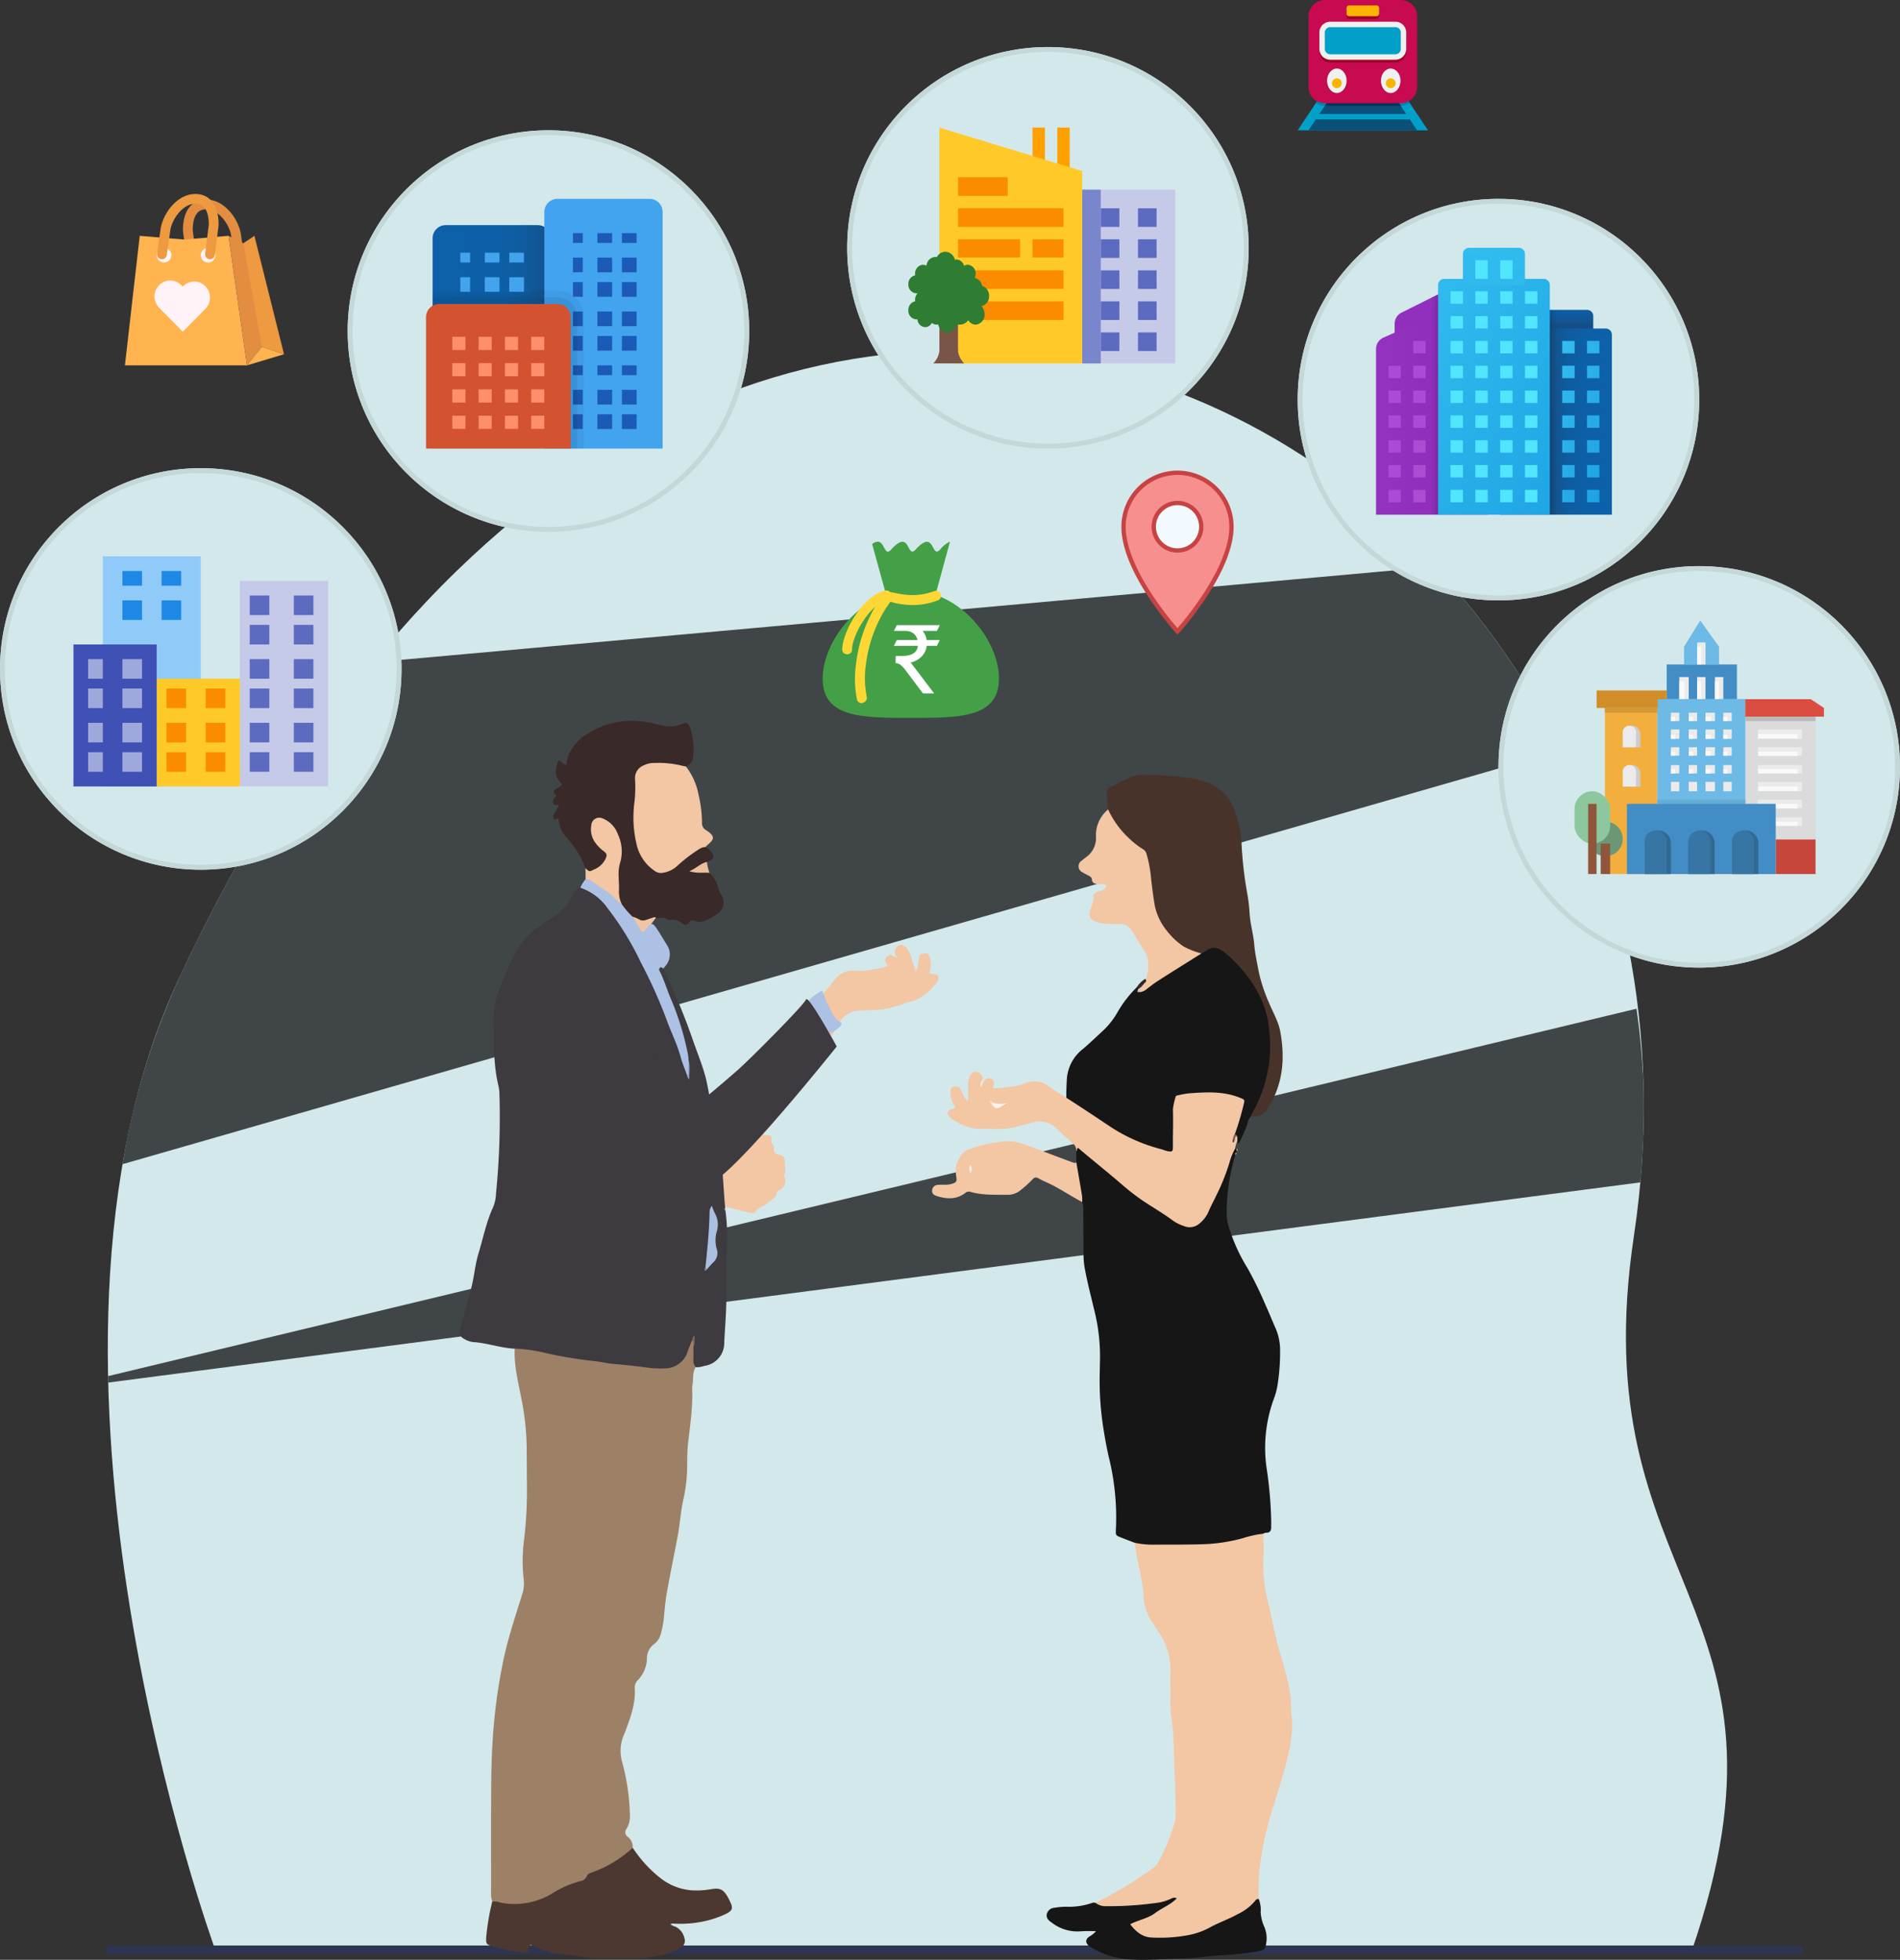 <svg xmlns="http://www.w3.org/2000/svg" xmlns:xlink="http://www.w3.org/1999/xlink" width="388" height="400.215" viewBox="0 0 388 400.215">
  <rect x="0" y="0" width="388" height="400.215" fill="#333333" stroke="none"/>
  <defs>
    <linearGradient id="linear-gradient" y1="0.5" x2="1" y2="0.5" gradientUnits="objectBoundingBox">
      <stop offset="0" stop-color="#0d61a9"/>
      <stop offset="0.551" stop-color="#0d60a7"/>
      <stop offset="0.75" stop-color="#0f5ca0"/>
      <stop offset="0.892" stop-color="#125695"/>
      <stop offset="1" stop-color="#154e85"/>
    </linearGradient>
    <linearGradient id="linear-gradient-2" x1="0.5" y1="0.996" x2="0.5" y2="0.05" gradientUnits="objectBoundingBox">
      <stop offset="0" stop-color="#42a3f2"/>
      <stop offset="1" stop-color="#42a4eb"/>
    </linearGradient>
    <linearGradient id="linear-gradient-8" x1="0" y1="0.5" x2="1" y2="0.5" xlink:href="#linear-gradient-2"/>
    <linearGradient id="linear-gradient-9" x1="0.5" y1="0.996" x2="0.5" y2="0.05" gradientUnits="objectBoundingBox">
      <stop offset="0" stop-color="#1d59b3"/>
      <stop offset="1" stop-color="#195bbc"/>
    </linearGradient>
    <linearGradient id="linear-gradient-33" x1="0.5" y1="-1.237" x2="0.5" y2="0.677" gradientUnits="objectBoundingBox">
      <stop offset="0" stop-color="#0d61a9"/>
      <stop offset="0.482" stop-color="#0d60a7"/>
      <stop offset="0.711" stop-color="#0f5c9f"/>
      <stop offset="0.886" stop-color="#125592"/>
      <stop offset="1" stop-color="#154e85"/>
    </linearGradient>
    <linearGradient id="linear-gradient-34" x1="1.048" y1="0.5" x2="0.433" y2="0.5" xlink:href="#linear-gradient-33"/>
    <linearGradient id="linear-gradient-35" x1="0.5" y1="-0.073" x2="0.5" y2="0.823" gradientUnits="objectBoundingBox">
      <stop offset="0" stop-color="#9332bf"/>
      <stop offset="1" stop-color="#912fbd"/>
    </linearGradient>
    <linearGradient id="linear-gradient-36" x1="0.111" y1="-0.074" x2="0.91" y2="1.104" gradientUnits="objectBoundingBox">
      <stop offset="0" stop-color="#32bdef"/>
      <stop offset="1" stop-color="#1ea2e4"/>
    </linearGradient>
    <linearGradient id="linear-gradient-37" x1="0.111" y1="0.5" x2="0.406" y2="0.5" xlink:href="#linear-gradient-35"/>
    <linearGradient id="linear-gradient-38" x1="-3.333" y1="0.5" x2="-2.333" y2="0.5" gradientUnits="objectBoundingBox">
      <stop offset="0" stop-color="#ffcf54"/>
      <stop offset="0.261" stop-color="#fdcb4d"/>
      <stop offset="0.639" stop-color="#f7c13a"/>
      <stop offset="1" stop-color="#f0b421"/>
    </linearGradient>
    <linearGradient id="linear-gradient-39" x1="0.247" y1="0.146" x2="1.47" y2="1.855" gradientUnits="objectBoundingBox">
      <stop offset="0" stop-color="#ac4ad5"/>
      <stop offset="1" stop-color="#ae4cd5"/>
    </linearGradient>
    <linearGradient id="linear-gradient-40" x1="-0.036" y1="-0.186" x2="1.04" y2="1.214" xlink:href="#linear-gradient-36"/>
    <linearGradient id="linear-gradient-41" x1="0.234" y1="-0.648" x2="2.464" y2="9.559" xlink:href="#linear-gradient-36"/>
  </defs>
  <g id="Group_1146" data-name="Group 1146" transform="translate(-100 -2104.393)">
    <path id="Path_51" data-name="Path 51" d="M148.873,507.46s-43.986-120.122-7.523-198.32c106.84-229.185,322.2-113.573,297.2,52.326-10.841,71.963,36.471,74.39,11.783,146.142Z" transform="translate(-4.875 1995.229)" fill="#d3e8eb"/>
    <path id="Path_52" data-name="Path 52" d="M193.254,423.171c-14.281,17.482-27.684,38.908-39.71,64.707A149.017,149.017,0,0,0,142.1,525.65l293.944-84.531a154.91,154.91,0,0,0-25.918-37.489Z" transform="translate(-17.076 1816.488)" fill="#404647" style="mix-blend-mode: screen;isolation: isolate"/>
    <path id="Path_53" data-name="Path 53" d="M127.2,935.959l312.879-40.884a174.22,174.22,0,0,0,.659-19.45,149.738,149.738,0,0,0-1.447-16.015L127.17,934.639Z" transform="translate(-5.101 1450.777)" fill="#404647" style="mix-blend-mode: screen;isolation: isolate"/>
    <path id="Path_100" data-name="Path 100" d="M470.4,1827.795H125.719a.92.92,0,0,1-.919-.919h0a.92.92,0,0,1,.919-.917H470.4a.92.92,0,0,1,.919.917h0A.922.922,0,0,1,470.4,1827.795Z" transform="translate(-3.2 675.731)" fill="#2e3552"/>
    <g id="Ellipse_34" data-name="Ellipse 34" transform="translate(100 2200)" fill="#d3e8eb" stroke="#c4d7d9" stroke-width="1">
      <circle cx="41" cy="41" r="41" stroke="none"/>
      <circle cx="41" cy="41" r="40.5" fill="none"/>
    </g>
    <g id="Ellipse_35" data-name="Ellipse 35" transform="translate(171 2131)" fill="#d3e8eb" stroke="#c4d7d9" stroke-width="1">
      <circle cx="41" cy="41" r="41" stroke="none"/>
      <circle cx="41" cy="41" r="40.5" fill="none"/>
    </g>
    <g id="Ellipse_36" data-name="Ellipse 36" transform="translate(273 2114)" fill="#d3e8eb" stroke="#c4d7d9" stroke-width="1">
      <circle cx="41" cy="41" r="41" stroke="none"/>
      <circle cx="41" cy="41" r="40.5" fill="none"/>
    </g>
    <g id="Group_56" data-name="Group 56">
      <g id="Ellipse_37" data-name="Ellipse 37" transform="translate(365 2145)" fill="#d3e8eb" stroke="#c4d7d9" stroke-width="1">
        <circle cx="41" cy="41" r="41" stroke="none"/>
        <circle cx="41" cy="41" r="40.5" fill="none"/>
      </g>
    </g>
    <g id="Group_57" data-name="Group 57">
      <g id="Ellipse_38" data-name="Ellipse 38" transform="translate(406 2220)" fill="#d3e8eb" stroke="#c4d7d9" stroke-width="1">
        <circle cx="41" cy="41" r="41" stroke="none"/>
        <circle cx="41" cy="41" r="40.5" fill="none"/>
      </g>
    </g>
    <g id="Group_1080" data-name="Group 1080" transform="translate(11.871 -41.391)">
      <path id="Path_3429" data-name="Path 3429" d="M876.726,931.975a43.681,43.681,0,0,0-.029-8.8,6.056,6.056,0,0,0-.745-2.644c-.3-.511-.034-.679.438-.722a5.139,5.139,0,0,1,.838-.234,12.112,12.112,0,0,0,5.586-3.756,4.265,4.265,0,0,1,1.033-.914c1.024-.542,1.742-.119,1.78,1.024a1.7,1.7,0,0,1-.652,1.6c1.21,0,2.085-.026,2.952.007.8.032.972.192.92,1a1.089,1.089,0,0,0,.29.9.828.828,0,0,1,.255.694c-.186,1.017.42,1.324,1.252,1.483a1.132,1.132,0,0,1,.956,1.3c-.137.88.333,1.758-.082,2.616-.115.239.033.49.078.736a2.157,2.157,0,0,1-1.135,2.535c-.176.111-.459.167-.48.372-.129,1.3-1.369,1.652-2.114,2.369-.646.62-1.729.713-2.261,1.661-.2.357-.819.3-1.3.169-1.3-.349-2.614-.641-3.91-.989a3.631,3.631,0,0,0-1.117-.151c-.871-.965-.9-.968-2.55-.266Z" transform="translate(-643.2 1460.054)" fill="#f3c6a4"/>
      <path id="Path_3424" data-name="Path 3424" d="M386.325,467.409a35.179,35.179,0,0,1,.3,6.318c-.077,5.067.039,10.137-.23,15.2-.093,1.812-.245,3.621-.313,5.436a4.7,4.7,0,0,1-4.114,4.726,4.2,4.2,0,0,1-1.738.258,1.273,1.273,0,0,1-.8-1.313,12.2,12.2,0,0,1,.061-2.528,14,14,0,0,0,.329-2.216c.064.131-.093.431-.1.734-1.412,5.148-3.6,6.51-8.9,5.865-4.764-.583-9.535-1.117-14.3-1.713-1.756-.22-3.489-.608-5.223-.963-2.23-.457-4.448-.964-6.715-1.219a1.955,1.955,0,0,1-1.294-.421c-2.793-.133-5.446-1.117-8.229-1.329a4.422,4.422,0,0,1-2.037-.639,1.622,1.622,0,0,1-.829-2.234c.8-2.88,1.635-5.755,2.337-8.658.524-2.169.7-4.418,1.358-6.561.97-3.181,1.594-6.471,3.01-9.516a8.336,8.336,0,0,0,.583-2.841,156.927,156.927,0,0,0,.7-19.854,9.976,9.976,0,0,0-.2-2.009c-1.108-4.478-.913-9.05-.972-13.6a14.3,14.3,0,0,1,.7-4.865,56.19,56.19,0,0,1,4.233-9.589,15.713,15.713,0,0,1,4.8-4.795,21.983,21.983,0,0,1,1.881-1.285,11.644,11.644,0,0,0,4.615-5.077,2.141,2.141,0,0,1,1.464-1.267c.7-.412,1.2.066,1.734.384,3.108,1.862,5.121,4.711,6.955,7.721a131.75,131.75,0,0,1,10.148,21.062c1.14,2.952,2.129,5.947,3.164,8.911a12.8,12.8,0,0,0-.2-2.893,57.028,57.028,0,0,0-3.743-12.709c-.677-1.727-1.335-3.462-2.042-5.176-.146-.356-.263-.757.12-1.038.337-.247.633-.163.79.252a132.063,132.063,0,0,1,5.964,14.354c.944,2.748,2.082,5.421,2.787,8.263a74.715,74.715,0,0,1,1.465,9.236c.115.964.2,1.932.322,2.894a1.51,1.51,0,0,1-.1.981c-.139.365-.466.584-.676.894.17,1.67.741-2.135.849-.456.113,1.734-.059,8.893-.094,10.624a3.068,3.068,0,0,1-.577,1.654c-.213,3.151-.279,6.311-.624,9.454-.093.838-.216,1.676-.325,2.506a3.831,3.831,0,0,1-.127.477c-.049.162-.074-.034-.029.115.067.216.106-.047.176-.049a4.629,4.629,0,0,0,1.409-4.792,5.3,5.3,0,0,1,.191-2.736,4.254,4.254,0,0,0-.3-3.165,2.758,2.758,0,0,1-.372-1.812c1.105-1.179.046-14.054.6-12.711l1.109-.525C385.346,453.321,386.223,467.266,386.325,467.409Z" transform="translate(-150.052 1925.633)" fill="#3d3a40"/>
      <path id="Path_3425" data-name="Path 3425" d="M442.172,1396.555c0,.833.022,1.667-.006,2.5a2.15,2.15,0,0,0,.45,1.513c-.711,1.184-.4,2.549-.669,3.812a3.032,3.032,0,0,0-.033.759c.167,3.862-.5,7.66-.884,11.479a37.8,37.8,0,0,0-.129,3.8,32.375,32.375,0,0,1-.789,7.16c-.559,2.479-.681,5.017-1.154,7.5-.734,3.854-1.531,7.695-2.217,11.557-.317,1.783-.46,3.6-.632,5.4a20.3,20.3,0,0,1-.59,2.979,3.792,3.792,0,0,1-1.367,2.087,3.629,3.629,0,0,0-1.473,2.929,6.693,6.693,0,0,1-1.776,4.376,2.056,2.056,0,0,0-.716,1.559c.236,3.259-.9,6.227-2,9.2a1.086,1.086,0,0,1-.046.119,8.267,8.267,0,0,0-.466,6.128,45.448,45.448,0,0,1,1.523,10.5,4.943,4.943,0,0,1-.684,2.913,1.112,1.112,0,0,0,.264,1.659,2.6,2.6,0,0,1,.988,2.23,1.925,1.925,0,0,1-.8,1.108,24.486,24.486,0,0,1-6.7,4,3.721,3.721,0,0,0-1.876,1.21,2.5,2.5,0,0,1-1.378.851,26.327,26.327,0,0,0-5.883,2.625,14.893,14.893,0,0,1-11.006,1.618,1.964,1.964,0,0,1-1.024-.459,3.806,3.806,0,0,1-.254-1.479c.013-6.8-.025-13.6.016-20.4.021-3.545.069-7.1.29-10.634a114.248,114.248,0,0,1,2.3-17.164c.97-4.462,2.425-8.778,3.782-13.123a7.017,7.017,0,0,0,.287-2.844,33.758,33.758,0,0,1,.048-8.086,83.78,83.78,0,0,0,.588-12.01c.007-2.365-.024-4.73-.036-7.1a53.92,53.92,0,0,0-1.1-9.919c-.642-3.352-1.507-6.674-1.342-10.133a32.844,32.844,0,0,1,6.23.879,84.205,84.205,0,0,0,10.055,1.676c1.37.134,2.718.488,4.1.6q3.2.257,6.385.685a19.311,19.311,0,0,0,3.773.2,4.851,4.851,0,0,0,4.769-3.445c.16-.479.357-.945.541-1.415.123-.314.253-.624.38-.931C442.651,1395.43,442.158,1396.036,442.172,1396.555Z" transform="translate(-212.436 1024.413)" fill="#9c8166"/>
      <path id="Path_3426" data-name="Path 3426" d="M567.992,67.94a6.025,6.025,0,0,1,1.76,3.047,6.458,6.458,0,0,0,.852,1.789,2.875,2.875,0,0,1-1.107,3.637,10.072,10.072,0,0,1-2.5,1.329,2.543,2.543,0,0,1-1.928.032c-.465-.209-.908-.342-1.247.329a.872.872,0,0,1-1.4.177,2.909,2.909,0,0,0-2.536-.7.5.5,0,0,1-.365-.038c-.745-.668-1.668-.223-2.482-.437-1.614.83-3.229,1.191-4.841-.007a9.264,9.264,0,0,1-2.472-2.836,5.346,5.346,0,0,1-.6-2.688,37.705,37.705,0,0,1,.439-6.8,7.355,7.355,0,0,0-2.12-6.739,3.105,3.105,0,0,0-1.279-.793,1.316,1.316,0,0,0-1.908,1.184,4.611,4.611,0,0,0,1.652,4.3c1.669,1.49,1.593,2.886-.254,4.182a5.656,5.656,0,0,1-1.557.838c-.71.215-1.258.082-1.431-.745a19.938,19.938,0,0,0-3.747-6.116,6.317,6.317,0,0,1-1.76-3.937c-.354-.3-.635.364-.931.017a.869.869,0,0,1,0-1.067c.306-.549.652-1.077.975-1.609-.046-.074-.068-.17-.121-.192-.359-.142-.912.2-1.088-.372a1.188,1.188,0,0,1,.478-1.227,3.43,3.43,0,0,0,.245-.289c-.745-.95-.745-.951.186-1.563.105-.07.215-.133.321-.2.688-.453.735-.494.2-1.106-1.225-1.4-.861-2.847-.316-4.36.713.093.917.858,1.625.916a11.179,11.179,0,0,1,.579-2.277,9.894,9.894,0,0,1,4.251-4.376,16.691,16.691,0,0,1,10.832-2.2,36.389,36.389,0,0,1,4.086.829,6.08,6.08,0,0,0,3.836-.351c.9-.394,1.235-.213,1.67.7a9.145,9.145,0,0,1,.548,2.2,11.634,11.634,0,0,1,.122,3.532,2.291,2.291,0,0,1-1.509,2.272.947.947,0,0,1-.957.158c-1.553-.511-3.18-.329-4.767-.523a4.4,4.4,0,0,0-3.431,1,2.091,2.091,0,0,0-.876,1.742c.145,3.082-.413,6.145-.255,9.224a13.824,13.824,0,0,0,1.483,6.471c.064.11.119.224.186.334,1.961,3.445,4.328,3.807,7.219,1.11a25.79,25.79,0,0,1,4.1-2.965c.422-.263.894-.538,1.386-.093a4.643,4.643,0,0,1,1.266,1.222c.506.782.386,1.144-.473,1.547-.186.088-.372.186-.559.279a12.282,12.282,0,0,1-2.947,1.862C565.554,67.722,566.8,67.416,567.992,67.94Z" transform="translate(-334.969 2256.089)" fill="#392a29"/>
      <path id="Path_3427" data-name="Path 3427" d="M391.378,2519.624a4.586,4.586,0,0,1,1.742.251,14.778,14.778,0,0,0,10.783-2.067,19.776,19.776,0,0,1,5.453-2.321,1.671,1.671,0,0,0,1.276-.944,1.338,1.338,0,0,1,.924-.789,24.006,24.006,0,0,0,8.5-5.094,25.862,25.862,0,0,0,5.6,6.145,11.745,11.745,0,0,0,6.485,2.549,17.254,17.254,0,0,0,3.91-.232c1.846-.334,2.579.076,3.488,1.743.162.3.308.6.452.907.574,1.223.43,1.676-.784,2.339a19.817,19.817,0,0,1-4.538,1.554,22.845,22.845,0,0,1-6.172.487c-.21,0-.421.016-.631.031-.019,0-.033.056-.07.123a2.919,2.919,0,0,0,.967.466,3.383,3.383,0,0,1,1.837,2.3,1.584,1.584,0,0,1-.838,2.033,12.236,12.236,0,0,1-4.506,1.6,27.554,27.554,0,0,1-6.3.582c-2.868-.1-5.748.165-8.609-.258-1.963-.291-3.933-.531-5.9-.819a12.826,12.826,0,0,1-3.637-1.047c-.531-.25-1.091-.437-1.662-.661a2.06,2.06,0,0,0-.174.366c-.3,1.331-.3,1.3-1.656,1.155a34.718,34.718,0,0,1-5.935-1.255c-1.22-.352-1.3-.505-1.249-1.788A47.6,47.6,0,0,1,391.378,2519.624Z" transform="translate(-202.719 14.464)" fill="#4c3831"/>
      <path id="Path_3428" data-name="Path 3428" d="M727.916,146.378a2.376,2.376,0,0,0-1.3.4,31.553,31.553,0,0,0-4.62,3.538,5.508,5.508,0,0,1-2.953,1.342,2.055,2.055,0,0,1-1.549-.393,8.852,8.852,0,0,1-3.76-5.665,23.372,23.372,0,0,1-.393-8.312,27.213,27.213,0,0,0,.124-4.808,2.769,2.769,0,0,1,1.781-2.776,4.5,4.5,0,0,1,2.207-.486,20.04,20.04,0,0,1,5.527.536,7.888,7.888,0,0,0,.868.169,13.29,13.29,0,0,1,2.59,5.8,24.943,24.943,0,0,1,.7,5.722,1.621,1.621,0,0,0,.8,1.472c.069.047.146.084.214.131,1.6,1.117,1.614,1.716.067,2.941A1.686,1.686,0,0,0,727.916,146.378Z" transform="translate(-495.657 2172.377)" fill="#f3c6a4"/>
      <path id="Path_3430" data-name="Path 3430" d="M605.224,387.289a16.175,16.175,0,0,0,2.194,2.562,7.422,7.422,0,0,1,1.595,2.064c.364.646.745.692,1.233.093.262-.318.42-.881,1.042-.677.466.062.7.41.943.757.816,1.162,1.49,2.411,2.268,3.6a3.539,3.539,0,0,1-.391,4.307c-.131.162-.256.33-.384.494-.209-.093-.349-.425-.644-.2a.474.474,0,0,0-.114.666c.881,1.726,1.432,3.584,2.165,5.366a57.69,57.69,0,0,1,3.668,11.874c.058.329.054.668.079,1a16.375,16.375,0,0,1,.076,2.726c.006.237-.093.394-.366.367-.452-1.27-.992-2.514-1.339-3.817-.711-2.657-2-5.1-2.9-7.685a100.335,100.335,0,0,0-5.254-11.645,59.5,59.5,0,0,0-6.743-10.986,11.174,11.174,0,0,0-5.56-4.19,5.6,5.6,0,0,1,1.073-1.744c.627-.465,1.147-.021,1.6.279C601.567,383.872,603.738,385.172,605.224,387.289Z" transform="translate(-390.142 1943.111)" fill="#acc1e3"/>
      <path id="Path_3431" data-name="Path 3431" d="M615.463,267.069c-1.141-.652-1.85-1.813-2.955-2.518-1.058-.675-2.064-1.43-3.111-2.125a2.008,2.008,0,0,0-1.3-.421q-.009-1.131-.021-2.261c.79.756.792.761,1.708.287a4.475,4.475,0,0,0,2.378-2.167c.344-.838.319-1.055-.4-1.608a7.915,7.915,0,0,1-1.894-2.014,4.666,4.666,0,0,1-.6-3.286,1.619,1.619,0,0,1,2.314-1.364,5.473,5.473,0,0,1,3.133,3.3,8.126,8.126,0,0,1,.41,5.808,8.574,8.574,0,0,0-.274,2.886c.022.886.093,1.775.065,2.659A5.922,5.922,0,0,0,615.463,267.069Z" transform="translate(-400.381 2063.331)" fill="#f3c6a4"/>
      <path id="Path_3432" data-name="Path 3432" d="M714.865,467.622c-.7.409-.931,1.3-1.707,1.648-.359-.081-.488-.406-.66-.686L711,466.14a9.505,9.505,0,0,1,1.372.569c.857.559,1.676-.057,2.5-.243.314-.071.58-.34.922-.1Z" transform="translate(-493.719 1866.822)" fill="#eec5a5"/>
      <path id="Path_3433" data-name="Path 3433" d="M839.851,348.543c-1.281-.113-2.588.164-4.131-.337,1.4-.559,2.275-1.6,3.6-1.886A9.093,9.093,0,0,0,839.851,348.543Z" transform="translate(-606.827 1975.487)" fill="#ebbf9f"/>
      <path id="Path_3434" data-name="Path 3434" d="M882.638,964.456c-.219.291-.536.228-.838.234a2.311,2.311,0,0,1,.829-.53C882.634,964.259,882.636,964.357,882.638,964.456Z" transform="translate(-648.617 1415.168)" fill="#cbdcd7"/>
      <path id="Path_3435" data-name="Path 3435" d="M913.274,1106.808a.441.441,0,0,1-.159-.478A.378.378,0,0,1,913.274,1106.808Z" transform="translate(-677 1286.235)" fill="#f3c6a4"/>
      <path id="Path_3436" data-name="Path 3436" d="M870.683,1112.923c.4-3.711.756-7.426.838-11.161a1.644,1.644,0,0,1,.484-1.246l-.016-.007a10.488,10.488,0,0,0,.607,1.519,4.751,4.751,0,0,1,.372,3.784,6.46,6.46,0,0,0,0,3.48,2.6,2.6,0,0,1-.7,2.785c-.457.431-.858.924-1.283,1.388C870.517,1113.5,870.616,1113.2,870.683,1112.923Z" transform="translate(-638.483 1291.513)" fill="#abbfe1"/>
      <path id="Path_3437" data-name="Path 3437" d="M830.94,784.443c.363-.272.229-.665.241-1.018.025-.691.034-1.383.048-2.075.4,1.266.1,2.563.175,3.87A.859.859,0,0,1,830.94,784.443Z" transform="translate(-602.492 1580.959)" fill="#929eb9"/>
      <path id="Path_3438" data-name="Path 3438" d="M842.254,1387.6c-.134-.5.186-1.075-.26-1.52a1.228,1.228,0,0,1,.439-.924A4.593,4.593,0,0,1,842.254,1387.6Z" transform="translate(-612.518 1033.364)" fill="#776758"/>
      <path id="Path_3439" data-name="Path 3439" d="M869.384,1233.84c.08.195.055.45.312.543-.077.192-.2.378-.418.3-.071-.025-.1-.279-.078-.423A1.6,1.6,0,0,1,869.384,1233.84Z" transform="translate(-637.185 1170.596)" fill="#7a7d91"/>
      <g id="Group_1078" data-name="Group 1078" transform="matrix(0.999, 0.052, -0.052, 0.999, 209.883, 2329.317)">
        <g id="Group_1074" data-name="Group 1074" transform="matrix(0.996, 0.087, -0.087, 0.996, 18.201, 0)">
          <path id="Path_3420" data-name="Path 3420" d="M.078,25.419c.466.992,1,1.949,1.43,2.961A6.462,6.462,0,0,0,3.446,31a3.014,3.014,0,0,0,3.087.532,8.838,8.838,0,0,0,2.269-1.1c1.862-1.4,3.867-2.561,5.8-3.835a45.8,45.8,0,0,0,4.717-3.618c2.395-2.067,4.859-4.054,7.293-6.077.545-.453,1.081-.916,1.612-1.366.3.167.169.5.353.683a2.075,2.075,0,0,1,.814-1.707c1.078-.873,2.058-1.868,3.088-2.8a5.04,5.04,0,0,1,5.224-1.31c1.28.406,2.6.708,3.91,1,2.166.482,4.371.179,6.558.252a7.436,7.436,0,0,0,1.875-.217,11.447,11.447,0,0,0,3.779-1.707,2.492,2.492,0,0,0,.5-.383c.8-.885.678-1.407-.459-1.76-.5-.155-.613-.362-.35-.805a4.4,4.4,0,0,0,.75-2.756c-.047-.442-.084-.882-.614-.966s-1.117-.17-1.43.474c-.222.455-.437.914-.671,1.362a2.162,2.162,0,0,1-.853,1.1c0-1.014-.009-1.878,0-2.743a6.617,6.617,0,0,0-.25-2C50.2.414,49.706-.047,49.085,0Q47.937.1,47.672,1.484a10.068,10.068,0,0,0,.441,1.479c-.151-.306-.186-.673-.465-.91-.186-.166-.387-.323-.566-.5a.863.863,0,0,0-1.15-.078.906.906,0,0,0-.515,1.043c.047.279.291.532.066.878a45.031,45.031,0,0,1-4.693-.5A12.419,12.419,0,0,1,39,2.308a4.769,4.769,0,0,0-4.681.584c-1.188.879-2.471,1.6-3.7,2.414-3.057,1.955-6.079,3.96-9.09,5.984A34.843,34.843,0,0,1,11.382,15.77c-.487.136-.958.341-1.452.439C9.037,16.389-.976,23.166.078,25.419Z" transform="translate(0 23.177) rotate(-25)" fill="#f3c6a4"/>
          <path id="Path_3421" data-name="Path 3421" d="M3.008,0S5.769,5.4,7.4,5.783,5.884,8.425,5.884,8.425-1.129,4.7.158,2.9A13.644,13.644,0,0,1,3.008,0Z" transform="translate(27.144 13.739)" fill="#acc1e3"/>
          <path id="Path_3422" data-name="Path 3422" d="M20.316.1c.259-1.162,7.537,8.634,7.537,8.634S10.9,37.449,6.062,40.043s-7.491-4.4-7.491-4.4l.223-8.481s7.2-7.9,9.726-10.88S20.056,1.258,20.316.1Z" transform="translate(6.829 15.918)" fill="#3d3a40"/>
        </g>
        <path id="Path_3423" data-name="Path 3423" d="M0,0S20.687,28.114,24.434,27.445s5.306,5.193,5.306,5.193l2.827,3.512s-7.824,9.319-16.717,5.816S0,22.344,0,22.344Z" transform="translate(0 14.299)" fill="#3d3a40"/>
      </g>
      <g id="Group_1079" data-name="Group 1079" transform="translate(278.47 2304.031)">
        <path id="Path_3386" data-name="Path 3386" d="M1889.121,1053.1c-.944-.36-1.894-.708-2.83-1.085-1.072-.432-1.058-.443-1.024-1.571a51.326,51.326,0,0,0-1.257-14.068c-.568-2.291-.974-4.616-1.344-6.948a62.971,62.971,0,0,1-.68-11.607c.013-.506,0-1.014.025-1.519a38.822,38.822,0,0,0-1.231-11.014c-.682-2.907-1.455-5.8-1.955-8.752a20,20,0,0,1-.168-3.155c-.029-2.7-.029-5.4-.049-8.1a5.006,5.006,0,0,0-.208-1.751,23.713,23.713,0,0,1-1.21-8.115v-2.282c.046-.9.4-.987,1.073-.444,3.115,2.514,6.158,5.121,9.233,7.681a59.375,59.375,0,0,0,7.057,4.9,32.168,32.168,0,0,0,4.165,2.627,3.1,3.1,0,0,0,3.9-.737,6.56,6.56,0,0,0,1.3-1.856c1.611-3.569,3.529-7.008,4.542-10.829a3.459,3.459,0,0,1,1.005-1.862.478.478,0,0,1,.367-.049.393.393,0,0,1,.069.515c-.027.122-.053.245-.08.367-.105.113-.093.268-.147.4a41.441,41.441,0,0,0-1.785,12.1,10.2,10.2,0,0,0,.427,2.607,36.024,36.024,0,0,0,3.857,8.5,76.81,76.81,0,0,1,3.509,7.152c.753,1.649,1.43,3.332,2.157,4.992a11.127,11.127,0,0,1,.963,4.543,43.335,43.335,0,0,1-.523,7.191,16.1,16.1,0,0,1-.85,3.04,29.071,29.071,0,0,0-1.406,13.708,83.8,83.8,0,0,1,.969,11.344c-.007.3-.024.591-.016.886.021.7-.225,1.144-1,1.141a.838.838,0,0,0-.585.2c-1.593.94-3.437,1.063-5.166,1.548a41.065,41.065,0,0,1-10.277,1.117c-2.571.055-5.145.041-7.717,0A4.536,4.536,0,0,1,1889.121,1053.1Z" transform="translate(-1847.735 -896.288)" fill="#161616"/>
        <path id="Path_3387" data-name="Path 3387" d="M1927.667,1821.614a17.581,17.581,0,0,0,3.882.387c3.666-.046,7.332.043,11-.135a34.358,34.358,0,0,0,7.331-1.233,21.311,21.311,0,0,1,4.058-.873c.008,1.775.1,3.552.007,5.321a27.866,27.866,0,0,0,.886,8.391c.809,3.184,1.3,6.437,2.2,9.6.641,2.27,1.37,4.515,1.877,6.822a22.456,22.456,0,0,1,.688,5.374c-.029,1.179.235,2.341.225,3.529a27.242,27.242,0,0,1-.682,5.5c-.782,3.673-1.98,7.222-3.057,10.812a64.681,64.681,0,0,0-2.793,12.034,43.327,43.327,0,0,0-.3,7.2c-1.509,2.4-3.995,3.426-6.409,4.538-.92.423-1.854.813-2.748,1.294-4.133,2.22-8.594,2.639-13.17,2.314a5.237,5.237,0,0,1-3.391-1.82c-.838-.877-.767-1.5.372-1.9a33.1,33.1,0,0,0,7.331-3.97,47.134,47.134,0,0,1-12.916,1.382c-.9,0-1.9,0-2.4-1.032a79.936,79.936,0,0,0,11.882-7.222,2.823,2.823,0,0,0,.868-.91,43.622,43.622,0,0,0,3.455-8.412,4.3,4.3,0,0,0,.13-1.127c.077-4.9-.279-9.79-.359-14.687a58.566,58.566,0,0,0-.594-6.276,23.325,23.325,0,0,1-.075-2.787c-.01-1.862-.018-3.724-.006-5.579a13.77,13.77,0,0,0-2.579-8.565c-.551-.745-.982-1.575-1.49-2.35a9.581,9.581,0,0,1-1.422-4.927,36.344,36.344,0,0,0-.838-5.23C1928.274,1825.26,1927.887,1823.451,1927.667,1821.614Z" transform="translate(-1886.28 -1664.804)" fill="#f3c6a4"/>
        <path id="Path_3388" data-name="Path 3388" d="M1893.405,565.713a2.834,2.834,0,0,0-.717,1.447,24.258,24.258,0,0,1-1.82,4.164c-.344.048-.393-.216-.475-.446-.061-.294-.055-.6-.129-.892a2.214,2.214,0,0,1-.337-.87c.339-1.785,1.038-3.468,1.465-5.23.238-.988.005-1.542-.949-1.828a13.01,13.01,0,0,0-3.836-.751,39.58,39.58,0,0,0-6.441.176c-1.824.314-2.328.881-2.355,2.793-.028,2.277,0,4.555-.009,6.834-.009,2.084-.379,2.358-2.447,1.81a41.446,41.446,0,0,1-14.5-7.262c-1.317-1-2.812-1.707-4.164-2.641-.411-.284-.912-.477-1.008-1.059-.018-1.266.035-2.53.109-3.8a8.466,8.466,0,0,1,3.283-6.174c1.479-1.255,2.886-2.607,4.3-3.929a15.827,15.827,0,0,0,2.71-3.487,23.712,23.712,0,0,1,4-5.194c.2-.109.3.021.392.169.08.247.108.549.5.465,2.03-1.185,3.836-2.7,5.86-3.886,2.166-1.275,4.207-2.755,6.424-3.959,2.549-1.577,3.137-1.663,5.4.272,5.473,4.671,8.765,10.458,8.948,17.849a30.637,30.637,0,0,1-2.4,12.575A7.133,7.133,0,0,1,1893.405,565.713Z" transform="translate(-1828.269 -496.016)" fill="#161616"/>
        <path id="Path_3389" data-name="Path 3389" d="M1974.445,225.087a1.056,1.056,0,0,1,.093-.362A27.558,27.558,0,0,0,1978.1,214.4a26.4,26.4,0,0,0,.068-6.682c-.42-5.515-3.022-9.992-6.781-13.891a18.687,18.687,0,0,0-2.834-2.508,2.556,2.556,0,0,0-3.263-.026,10.183,10.183,0,0,1-.976.559c-2.7.068-4.617-1.484-6.318-3.259a14.462,14.462,0,0,1-3.948-9.486,32.414,32.414,0,0,0-1.03-6.617,3.6,3.6,0,0,0-1.478-2.106,18.8,18.8,0,0,1-5.891-6.509,1.955,1.955,0,0,1-.39-1.429,15.94,15.94,0,0,1-.216-3.528,1.082,1.082,0,0,1,.7-1.088c1.29-.63,2.557-1.313,3.871-1.885a7.368,7.368,0,0,1,2.965-.559,72.081,72.081,0,0,1,8.712.529,16.565,16.565,0,0,1,4.769,1.225,9.467,9.467,0,0,1,5.1,5.679,22.3,22.3,0,0,1,1.336,6.41,79.735,79.735,0,0,0,1.137,10.173,33.894,33.894,0,0,1,.518,4.267c.127,2.157.775,4.229.949,6.376.146,1.809.558,3.58.878,5.363a32.463,32.463,0,0,0,2.064,6.357c.82,2.03,1.993,3.924,2.388,6.117.909,5.036.614,9.92-1.909,14.506-.2.372-.429.727-.652,1.086A3.127,3.127,0,0,1,1974.445,225.087Z" transform="translate(-1909.309 -155.39)" fill="#48332a"/>
        <path id="Path_3390" data-name="Path 3390" d="M1654.672,819.8l.007.931c-.131.524.084,1.151-.457,1.554a12.1,12.1,0,0,0-1.141,2.8A42.954,42.954,0,0,1,1650.3,832c-.465.991-1,1.949-1.43,2.961a6.46,6.46,0,0,1-1.938,2.62,3.013,3.013,0,0,1-3.087.532,8.836,8.836,0,0,1-2.269-1.1c-1.862-1.4-3.867-2.561-5.8-3.835a45.791,45.791,0,0,1-4.717-3.618c-2.395-2.067-4.859-4.054-7.293-6.077-.545-.453-1.081-.916-1.612-1.366-.3.167-.169.5-.353.683a2.076,2.076,0,0,0-.814-1.707c-1.078-.873-2.059-1.868-3.088-2.8a5.04,5.04,0,0,0-5.224-1.31c-1.28.406-2.6.708-3.91,1-2.167.482-4.371.179-6.558.252a7.431,7.431,0,0,1-1.875-.217,11.447,11.447,0,0,1-3.779-1.707,2.487,2.487,0,0,1-.5-.383c-.8-.885-.678-1.407.459-1.76.5-.156.613-.362.35-.805a4.4,4.4,0,0,1-.75-2.756c.047-.442.084-.882.613-.966s1.117-.17,1.43.474c.222.455.437.914.671,1.362a2.162,2.162,0,0,0,.853,1.1c0-1.014.009-1.878,0-2.743a6.616,6.616,0,0,1,.25-2c.25-.838.745-1.3,1.366-1.249q1.148.093,1.412,1.48a10.094,10.094,0,0,1-.441,1.479c.151-.306.186-.673.465-.91.186-.166.387-.323.566-.5a.863.863,0,0,1,1.15-.078.906.906,0,0,1,.515,1.043c-.047.279-.291.532-.066.878a45.009,45.009,0,0,0,4.693-.5,12.417,12.417,0,0,0,1.793-.586,4.769,4.769,0,0,1,4.681.584c1.188.879,2.471,1.6,3.7,2.414,3.057,1.955,6.079,3.96,9.09,5.984a34.843,34.843,0,0,0,10.148,4.481c.487.136.958.341,1.452.439.893.179,1.069.066,1.063-.827-.018-2.578.093-5.158.007-7.732a13.772,13.772,0,0,1,.538-2.5c.042-.31.351-.322.6-.372a17.537,17.537,0,0,1,1.99-.366c3.543-.267,7.089-.5,10.5.862,1.072.428,1.074.415.78,1.554a56.539,56.539,0,0,1-1.73,5.818c-.077.366-.14.735-.236,1.1.006.154-.1.285-.079.441a1.245,1.245,0,0,1,.058-.227C1654.125,820.23,1653.843,819.46,1654.672,819.8Z" transform="translate(-1592.341 -745.953)" fill="#f3c6a4"/>
        <path id="Path_3393" data-name="Path 3393" d="M1888.662,231.16a18.679,18.679,0,0,0,4.272,5.888,17.158,17.158,0,0,0,2.772,2.183,1.615,1.615,0,0,1,.779.943,25.832,25.832,0,0,1,.877,4.307c.213,2.125.479,4.248.838,6.354a11.963,11.963,0,0,0,2.439,5.071,14.1,14.1,0,0,0,3.475,3.259,16.719,16.719,0,0,0,3.608,1.407c-2.955,1.856-5.918,3.7-8.86,5.576-.779.5-1.5,1.084-2.245,1.631a2.608,2.608,0,0,1-1.326.674c-.186-.112-.372-.224-.365-.488a1.454,1.454,0,0,1,.072-.319,1.269,1.269,0,0,1,.227-.439,3.393,3.393,0,0,0,1.024-1.452c.069-.049.162-.083.2-.149a7.662,7.662,0,0,0,.131-4.674c-.986-1.667-2.038-3.295-3.023-4.963a2.8,2.8,0,0,0-2.612-1.413c-.761-.006-1.521-.026-2.283-.021a8.062,8.062,0,0,1-2.355-.415c-1.431-.419-1.726-1.4-1.228-2.66a5.672,5.672,0,0,0,.6-2.421c-.033-.662.417-.94.993-1.129.659-.217,1.414-.341,1.669-1.165-.46-.491-1.045-.3-1.573-.334-.706-.049-1.364-.093-1.437-1.039-.028-.359-.367-.547-.67-.709a13.486,13.486,0,0,1-1.225-.664,1.347,1.347,0,0,1-.136-2.4c.346-.307.725-.578,1.091-.862a4.723,4.723,0,0,0,1.789-4A6.833,6.833,0,0,1,1888.662,231.16Z" transform="translate(-1852.715 -224.106)" fill="#f3c6a4"/>
        <path id="Path_3394" data-name="Path 3394" d="M1822.576,2619.308a3.289,3.289,0,0,0,2.242.684,69.753,69.753,0,0,0,10.848-.764,9.417,9.417,0,0,0,2.048-.634c.41-.154.8-.521,1.457-.2-1.315,1.346-3.045,1.962-4.459,3.023-1.467,1.1-3.331,1.373-5.063,2.26,1.167,1.509,2.479,2.638,4.391,2.711a31.446,31.446,0,0,0,7.686-.524,14.9,14.9,0,0,0,4.151-1.5c1.852-1.02,3.853-1.7,5.7-2.722a10.521,10.521,0,0,0,3.59-2.73.825.825,0,0,1,.736-.406,6.062,6.062,0,0,1,.4,2.714,8.307,8.307,0,0,0,.716,2.924,5.957,5.957,0,0,1,.408,3.466c-.12.972-.414,1.34-1.4,1.531a52.821,52.821,0,0,1-7.4.862c-1.3.068-2.607.175-3.906.34a43.732,43.732,0,0,1-5.048.338c-3.157.034-6.313.4-9.469.2a16.875,16.875,0,0,1-8.408-2.414,5.881,5.881,0,0,1-.532-.341c-.8-.659-.782-1.353.068-1.948a4.552,4.552,0,0,0,1.338-1.071,27.051,27.051,0,0,0-3.154.021,8.571,8.571,0,0,1-5.892-1.793c-.633-.416-1.163-.931-.991-1.746a1.706,1.706,0,0,1,1.576-1.269,14.832,14.832,0,0,1,2.393-.218,14.22,14.22,0,0,0,5.342-.8A1.654,1.654,0,0,1,1822.576,2619.308Z" transform="translate(-1789.203 -2388.968)" fill="#161616"/>
        <path id="Path_3396" data-name="Path 3396" d="M1590.684,963.112c.388,2.242.786,4.483,1.155,6.728a10.915,10.915,0,0,1,.057,1.387c-2.428-1.266-4.68-2.85-7.183-3.984-.615-.279-1.226-.567-1.818-.89a.823.823,0,0,0-1.117.195,23.613,23.613,0,0,1-2.528,2.292,4.045,4.045,0,0,1-2.564.9c-2.568-.026-5.15.119-7.656-.606a1.031,1.031,0,0,0-1.024.24c-1.842,1.38-3.85,1.266-5.9.588-.7-.233-.965-.652-.859-1.21a1.191,1.191,0,0,1,1.117-1.037c.459-.051.931-.02,1.391-.031a5.146,5.146,0,0,0,1.255-.114c1.254-.352,1.331-.476,1.126-1.752a5.284,5.284,0,0,1,.951-4.016c.823-1.236,1.882-1.41,3.049-1.825a29.911,29.911,0,0,1,5.8-1.124c2.031-.3,3.894.515,5.75,1.191,2.685.979,5.352,2.009,8.036,3C1590.017,963.149,1590.349,963.357,1590.684,963.112Z" transform="translate(-1561.229 -883.992)" fill="#f3c6a4"/>
        <path id="Path_3402" data-name="Path 3402" d="M2012.1,602.71c.134.206.306.4.075.652-.335.365-.665.735-1,1.1a.792.792,0,0,0-.262.219h0a.136.136,0,0,1-.23.039l-.3-.308A5.253,5.253,0,0,1,2012.1,602.71Z" transform="translate(-1968.572 -561.064)" fill="#312a28"/>
        <path id="Path_3403" data-name="Path 3403" d="M2225.89,960.1a5.034,5.034,0,0,1,.457-1.554c.079.181.064.407.261.529q-.128.541-.256,1.082l-.163-.018Z" transform="translate(-2164.009 -883.774)" fill="#434847"/>
        <path id="Path_3404" data-name="Path 3404" d="M1668.177,823.137a3.033,3.033,0,0,1-.44,1.117,2.163,2.163,0,0,1,.414-1.684Z" transform="translate(-1657.786 -760.454)" fill="#faede2"/>
        <path id="Path_3406" data-name="Path 3406" d="M2228.982,975.66c.054.008.109.013.163.017a.292.292,0,0,1-.175.4C2228.973,975.935,2228.979,975.8,2228.982,975.66Z" transform="translate(-2166.802 -899.292)" fill="#f3c6a4"/>
        <path id="Path_3407" data-name="Path 3407" d="M2226.267,984.42a.3.3,0,0,1,.147-.4C2226.49,984.2,2226.458,984.34,2226.267,984.42Z" transform="translate(-2164.327 -906.873)" fill="#f3c6a4"/>
        <path id="Path_3413" data-name="Path 3413" d="M2221.95,943.034c-.193,0-.4-.03-.435.253s-.007.559-.236.763c-.242-.093-.115-.356-.229-.507a2.092,2.092,0,0,1,.422-1.073C2221.543,942.732,2221.948,942.712,2221.95,943.034Z" transform="translate(-2159.619 -869.192)" fill="#7f6455"/>
        <path id="Path_3414" data-name="Path 3414" d="M2011.781,623.989l.23-.039c.073.24.148.481.222.722C2011.484,624.728,2011.475,624.716,2011.781,623.989Z" transform="translate(-1969.662 -580.326)" fill="#c5c6c0"/>
        <path id="Path_3415" data-name="Path 3415" d="M1691.706,874.145a4.4,4.4,0,0,0,2.81.031c-1.862,1.389-2.227,1.475-3.085.248C1691.354,874.164,1691.468,874.093,1691.706,874.145Z" transform="translate(-1679.287 -807.213)" fill="#fcf3eb"/>
        <path id="Path_3416" data-name="Path 3416" d="M1688.522,870.232l-.279.279a1.265,1.265,0,0,1-.232-.262c-.062-.129-.215-.309-.017-.413.153-.08.289.076.393.2A1.782,1.782,0,0,1,1688.522,870.232Z" transform="translate(-1676.103 -803.301)" fill="#f7dac4"/>
        <path id="Path_3417" data-name="Path 3417" d="M2220.445,954c.17.127.17.33.229.507-.058.128-.109.4-.26.093C2220.336,954.442,2220.428,954.2,2220.445,954Z" transform="translate(-2159.014 -879.648)" fill="#423c35"/>
        <path id="Path_3418" data-name="Path 3418" d="M2016.1,621.8a.279.279,0,0,1,.262-.219Z" transform="translate(-1973.75 -578.177)" fill="#c5c6c0"/>
        <path id="Path_3419" data-name="Path 3419" d="M1642.954,1012.292a1.522,1.522,0,0,1-.074-1.632A1.356,1.356,0,0,1,1642.954,1012.292Z" transform="translate(-1635.099 -931.033)" fill="#fbefe5"/>
      </g>
    </g>
    <g id="Слой_2" data-name="Слой 2" transform="translate(115 2218)">
      <rect id="Rectangle_2100" data-name="Rectangle 2100" width="20" height="47" transform="translate(6)" fill="#90caf9"/>
      <rect id="Rectangle_2101" data-name="Rectangle 2101" width="18" height="42" transform="translate(34 5)" fill="#c5cae9"/>
      <rect id="Rectangle_2102" data-name="Rectangle 2102" width="17" height="22" transform="translate(17 25)" fill="#ffca28"/>
      <rect id="Rectangle_2103" data-name="Rectangle 2103" width="17" height="29" transform="translate(0 18)" fill="#3f51b5"/>
      <rect id="Rectangle_2104" data-name="Rectangle 2104" width="4" height="4" transform="translate(36 8)" fill="#5c6bc0"/>
      <rect id="Rectangle_2105" data-name="Rectangle 2105" width="3" height="4" transform="translate(3 21)" fill="#9fa8da"/>
      <rect id="Rectangle_2106" data-name="Rectangle 2106" width="4" height="4" transform="translate(10 21)" fill="#9fa8da"/>
      <rect id="Rectangle_2107" data-name="Rectangle 2107" width="3" height="4" transform="translate(3 27)" fill="#9fa8da"/>
      <rect id="Rectangle_2108" data-name="Rectangle 2108" width="4" height="4" transform="translate(10 27)" fill="#9fa8da"/>
      <rect id="Rectangle_2109" data-name="Rectangle 2109" width="3" height="4" transform="translate(3 34)" fill="#9fa8da"/>
      <rect id="Rectangle_2110" data-name="Rectangle 2110" width="4" height="4" transform="translate(10 34)" fill="#9fa8da"/>
      <rect id="Rectangle_2111" data-name="Rectangle 2111" width="3" height="4" transform="translate(3 40)" fill="#9fa8da"/>
      <rect id="Rectangle_2112" data-name="Rectangle 2112" width="4" height="4" transform="translate(10 40)" fill="#9fa8da"/>
      <rect id="Rectangle_2113" data-name="Rectangle 2113" width="4" height="4" transform="translate(36 14)" fill="#5c6bc0"/>
      <rect id="Rectangle_2114" data-name="Rectangle 2114" width="4" height="4" transform="translate(36 21)" fill="#5c6bc0"/>
      <rect id="Rectangle_2115" data-name="Rectangle 2115" width="4" height="4" transform="translate(36 27)" fill="#5c6bc0"/>
      <rect id="Rectangle_2116" data-name="Rectangle 2116" width="4" height="4" transform="translate(36 34)" fill="#5c6bc0"/>
      <rect id="Rectangle_2117" data-name="Rectangle 2117" width="4" height="4" transform="translate(36 40)" fill="#5c6bc0"/>
      <rect id="Rectangle_2118" data-name="Rectangle 2118" width="4" height="4" transform="translate(45 8)" fill="#5c6bc0"/>
      <rect id="Rectangle_2119" data-name="Rectangle 2119" width="4" height="4" transform="translate(45 14)" fill="#5c6bc0"/>
      <rect id="Rectangle_2120" data-name="Rectangle 2120" width="4" height="3" transform="translate(10 3)" fill="#1e88e5"/>
      <rect id="Rectangle_2121" data-name="Rectangle 2121" width="4" height="4" transform="translate(10 9)" fill="#1e88e5"/>
      <rect id="Rectangle_2122" data-name="Rectangle 2122" width="4" height="3" transform="translate(18 3)" fill="#1e88e5"/>
      <rect id="Rectangle_2123" data-name="Rectangle 2123" width="4" height="4" transform="translate(18 9)" fill="#1e88e5"/>
      <rect id="Rectangle_2124" data-name="Rectangle 2124" width="4" height="4" transform="translate(45 21)" fill="#5c6bc0"/>
      <rect id="Rectangle_2125" data-name="Rectangle 2125" width="4" height="4" transform="translate(45 27)" fill="#5c6bc0"/>
      <rect id="Rectangle_2126" data-name="Rectangle 2126" width="4" height="4" transform="translate(45 34)" fill="#5c6bc0"/>
      <rect id="Rectangle_2127" data-name="Rectangle 2127" width="4" height="4" transform="translate(45 40)" fill="#5c6bc0"/>
      <rect id="Rectangle_2128" data-name="Rectangle 2128" width="4" height="4" transform="translate(19 27)" fill="#fb8c00"/>
      <rect id="Rectangle_2129" data-name="Rectangle 2129" width="4" height="4" transform="translate(27 27)" fill="#fb8c00"/>
      <rect id="Rectangle_2130" data-name="Rectangle 2130" width="4" height="4" transform="translate(23 34) rotate(90)" fill="#fb8c00"/>
      <rect id="Rectangle_2131" data-name="Rectangle 2131" width="4" height="4" transform="translate(23 40) rotate(90)" fill="#fb8c00"/>
      <rect id="Rectangle_2132" data-name="Rectangle 2132" width="4" height="4" transform="translate(31 34) rotate(90)" fill="#fb8c00"/>
      <rect id="Rectangle_2133" data-name="Rectangle 2133" width="4" height="4" transform="translate(31 40) rotate(90)" fill="#fb8c00"/>
    </g>
    <g id="icons8-city-buildings_3_" data-name="icons8-city-buildings (3)" transform="translate(180 2140)">
      <path id="Path_3751" data-name="Path 3751" d="M10.684,9H29.474a2.683,2.683,0,0,1,2.684,2.684v25.5H8v-25.5A2.683,2.683,0,0,1,10.684,9Z" transform="translate(0.342 1.368)" fill="url(#linear-gradient)"/>
      <rect id="Rectangle_2134" data-name="Rectangle 2134" width="3" height="3" transform="translate(24 21)" fill="url(#linear-gradient-2)"/>
      <rect id="Rectangle_2135" data-name="Rectangle 2135" width="3" height="3" transform="translate(19 21)" fill="url(#linear-gradient-2)"/>
      <rect id="Rectangle_2136" data-name="Rectangle 2136" width="2" height="3" transform="translate(14 21)" fill="url(#linear-gradient-2)"/>
      <rect id="Rectangle_2137" data-name="Rectangle 2137" width="3" height="2" transform="translate(24 16)" fill="url(#linear-gradient-2)"/>
      <rect id="Rectangle_2138" data-name="Rectangle 2138" width="3" height="2" transform="translate(19 16)" fill="url(#linear-gradient-2)"/>
      <rect id="Rectangle_2139" data-name="Rectangle 2139" width="2" height="2" transform="translate(14 16)" fill="url(#linear-gradient-2)"/>
      <path id="Path_3752" data-name="Path 3752" d="M27.684,5H46.474a2.683,2.683,0,0,1,2.684,2.684V56H25V7.684A2.683,2.683,0,0,1,27.684,5Z" transform="translate(6.158)" fill="url(#linear-gradient-8)"/>
      <rect id="Rectangle_2140" data-name="Rectangle 2140" width="3" height="3" transform="translate(47 44)" fill="url(#linear-gradient-9)"/>
      <rect id="Rectangle_2141" data-name="Rectangle 2141" width="3" height="3" transform="translate(42 44)" fill="url(#linear-gradient-9)"/>
      <rect id="Rectangle_2142" data-name="Rectangle 2142" width="2" height="3" transform="translate(37 44)" fill="url(#linear-gradient-9)"/>
      <rect id="Rectangle_2143" data-name="Rectangle 2143" width="3" height="3" transform="translate(47 49)" fill="url(#linear-gradient-9)"/>
      <rect id="Rectangle_2144" data-name="Rectangle 2144" width="3" height="3" transform="translate(42 49)" fill="url(#linear-gradient-9)"/>
      <rect id="Rectangle_2145" data-name="Rectangle 2145" width="2" height="3" transform="translate(37 49)" fill="url(#linear-gradient-9)"/>
      <rect id="Rectangle_2146" data-name="Rectangle 2146" width="3" height="2" transform="translate(47 39)" fill="url(#linear-gradient-9)"/>
      <rect id="Rectangle_2147" data-name="Rectangle 2147" width="3" height="2" transform="translate(42 39)" fill="url(#linear-gradient-9)"/>
      <rect id="Rectangle_2148" data-name="Rectangle 2148" width="2" height="2" transform="translate(37 39)" fill="url(#linear-gradient-9)"/>
      <rect id="Rectangle_2149" data-name="Rectangle 2149" width="3" height="3" transform="translate(47 33)" fill="url(#linear-gradient-9)"/>
      <rect id="Rectangle_2150" data-name="Rectangle 2150" width="3" height="3" transform="translate(42 33)" fill="url(#linear-gradient-9)"/>
      <rect id="Rectangle_2151" data-name="Rectangle 2151" width="2" height="3" transform="translate(37 33)" fill="url(#linear-gradient-9)"/>
      <rect id="Rectangle_2152" data-name="Rectangle 2152" width="3" height="3" transform="translate(47 28)" fill="url(#linear-gradient-9)"/>
      <rect id="Rectangle_2153" data-name="Rectangle 2153" width="3" height="3" transform="translate(42 28)" fill="url(#linear-gradient-9)"/>
      <rect id="Rectangle_2154" data-name="Rectangle 2154" width="2" height="3" transform="translate(37 28)" fill="url(#linear-gradient-9)"/>
      <rect id="Rectangle_2155" data-name="Rectangle 2155" width="3" height="3" transform="translate(47 22)" fill="url(#linear-gradient-9)"/>
      <rect id="Rectangle_2156" data-name="Rectangle 2156" width="3" height="3" transform="translate(42 22)" fill="url(#linear-gradient-9)"/>
      <rect id="Rectangle_2157" data-name="Rectangle 2157" width="2" height="3" transform="translate(37 22)" fill="url(#linear-gradient-9)"/>
      <rect id="Rectangle_2158" data-name="Rectangle 2158" width="3" height="3" transform="translate(47 17)" fill="url(#linear-gradient-9)"/>
      <rect id="Rectangle_2159" data-name="Rectangle 2159" width="3" height="3" transform="translate(42 17)" fill="url(#linear-gradient-9)"/>
      <rect id="Rectangle_2160" data-name="Rectangle 2160" width="2" height="3" transform="translate(37 17)" fill="url(#linear-gradient-9)"/>
      <rect id="Rectangle_2161" data-name="Rectangle 2161" width="3" height="2" transform="translate(47 12)" fill="url(#linear-gradient-9)"/>
      <rect id="Rectangle_2162" data-name="Rectangle 2162" width="3" height="2" transform="translate(42 12)" fill="url(#linear-gradient-9)"/>
      <rect id="Rectangle_2163" data-name="Rectangle 2163" width="2" height="2" transform="translate(37 12)" fill="url(#linear-gradient-9)"/>
      <path id="Path_3753" data-name="Path 3753" d="M8,19V51.211H38.868V24.368A5.369,5.369,0,0,0,33.5,19Z" transform="translate(0.342 4.789)" opacity="0.05"/>
      <path id="Path_3754" data-name="Path 3754" d="M8,20V50.868H37.526V24.026A4.026,4.026,0,0,0,33.5,20Z" transform="translate(0.342 5.132)" opacity="0.07"/>
      <path id="Path_3755" data-name="Path 3755" d="M33.842,21H9.684A2.683,2.683,0,0,0,7,23.684V50.526H36.526V23.684A2.683,2.683,0,0,0,33.842,21Z" transform="translate(0 5.474)" fill="#d35230"/>
      <path id="Path_3756" data-name="Path 3756" d="M29.789,26v2.684H27.105V26Zm-2.684,8.053h2.684V31.368H27.105Zm0,5.368h2.684V36.737H27.105Zm0,5.368h2.684V42.105H27.105ZM21.737,28.684h2.684V26H21.737Zm0,5.368h2.684V31.368H21.737Zm0,5.368h2.684V36.737H21.737Zm0,5.368h2.684V42.105H21.737ZM16.368,28.684h2.684V26H16.368Zm0,5.368h2.684V31.368H16.368Zm0,5.368h2.684V36.737H16.368Zm0,5.368h2.684V42.105H16.368ZM11,28.684h2.684V26H11Zm0,5.368h2.684V31.368H11Zm0,5.368h2.684V36.737H11Zm0,5.368h2.684V42.105H11Z" transform="translate(1.368 7.184)" fill="#ff8f6b"/>
    </g>
    <g id="icons8-skyscrapers" transform="translate(376 2154)">
      <path id="Path_3757" data-name="Path 3757" d="M28,11H41.942a1.267,1.267,0,0,1,1.267,1.267v3.8H28Z" transform="translate(6.151 2.674)" fill="url(#linear-gradient-33)"/>
      <path id="Path_3758" data-name="Path 3758" d="M25,14H46.547a1.267,1.267,0,0,1,1.267,1.267V52.023H25Z" transform="translate(5.349 3.477)" fill="url(#linear-gradient-34)"/>
      <path id="Path_3759" data-name="Path 3759" d="M23.209,18.674H8v-3.5A2.535,2.535,0,0,1,9.4,12.9L23.209,6Z" transform="translate(0.802 1.337)" fill="url(#linear-gradient-35)"/>
      <path id="Path_3760" data-name="Path 3760" d="M40.07,18.535H42.6V16H40.07Zm0,5.07H42.6V21.07H40.07ZM35,18.535h2.535V16H35Zm0,5.07h2.535V21.07H35Zm5.07,5.07H42.6V26.14H40.07Zm0,5.07H42.6V31.209H40.07Zm0,5.07H42.6V36.279H40.07ZM35,28.674h2.535V26.14H35Zm0,5.07h2.535V31.209H35Zm0,5.07h2.535V36.279H35Zm5.07,5.07H42.6V41.349H40.07Zm0,5.07H42.6V46.419H40.07ZM35,43.884h2.535V41.349H35Zm0,5.07h2.535V46.419H35Z" transform="translate(8.023 4.012)" fill="url(#linear-gradient-36)"/>
      <path id="Path_3761" data-name="Path 3761" d="M5,53.628H27.814V8L6.505,17.47A2.535,2.535,0,0,0,5,19.787Z" transform="translate(0 1.872)" fill="url(#linear-gradient-37)"/>
      <rect id="Rectangle_2164" data-name="Rectangle 2164" width="15" height="5" transform="translate(34 19) rotate(180)" fill="url(#linear-gradient-38)"/>
      <path id="Path_3762" data-name="Path 3762" d="M9.535,21.07H7V23.6H9.535ZM14.6,16H12.07v2.535H14.6Zm0,5.07H12.07V23.6H14.6Zm-5.07,5.07H7v2.535H9.535Zm0,5.07H7v2.535H9.535Zm0,5.07H7v2.535H9.535ZM14.6,26.14H12.07v2.535H14.6Zm0,5.07H12.07v2.535H14.6Zm0,5.07H12.07v2.535H14.6Zm-5.07,5.07H7v2.535H9.535Zm0,5.07H7v2.535H9.535Zm5.07-5.07H12.07v2.535H14.6Zm0,5.07H12.07v2.535H14.6Z" transform="translate(0.535 4.012)" fill="url(#linear-gradient-39)"/>
      <path id="Path_3763" data-name="Path 3763" d="M16.267,6H36.547a1.267,1.267,0,0,1,1.267,1.267v46.9H15V7.267A1.267,1.267,0,0,1,16.267,6Z" transform="translate(2.674 1.337)" fill="url(#linear-gradient-40)"/>
      <path id="Path_3764" data-name="Path 3764" d="M20.267,1h10.14a1.267,1.267,0,0,1,1.267,1.267V8.6H19V2.267A1.267,1.267,0,0,1,20.267,1Z" transform="translate(3.744)" fill="url(#linear-gradient-41)"/>
      <path id="Path_3765" data-name="Path 3765" d="M34.744,9.337v2.535H32.209V9.337Zm-2.535,7.6h2.535V14.407H32.209Zm0,5.07h2.535V19.477H32.209Zm0,5.07h2.535V24.547H32.209ZM27.14,11.872h2.535V9.337H27.14Zm0,5.07h2.535V14.407H27.14Zm0,5.07h2.535V19.477H27.14Zm0,5.07h2.535V24.547H27.14ZM22.07,11.872H24.6V9.337H22.07ZM27.14,6.8h2.535V3H27.14Zm-5.07,0H24.6V3H22.07Zm0,10.14H24.6V14.407H22.07Zm0,5.07H24.6V19.477H22.07Zm0,5.07H24.6V24.547H22.07ZM17,11.872h2.535V9.337H17Zm0,5.07h2.535V14.407H17Zm0,5.07h2.535V19.477H17Zm0,5.07h2.535V24.547H17Zm15.209,5.07h2.535V29.616H32.209Zm0,5.07h2.535V34.686H32.209Zm0,5.07h2.535V39.756H32.209Zm-5.07-10.14h2.535V29.616H27.14Zm0,5.07h2.535V34.686H27.14Zm0,5.07h2.535V39.756H27.14Zm-5.07-10.14H24.6V29.616H22.07Zm0,5.07H24.6V34.686H22.07Zm0,5.07H24.6V39.756H22.07ZM17,32.151h2.535V29.616H17Zm0,5.07h2.535V34.686H17Zm0,5.07h2.535V39.756H17Zm15.209,5.07h2.535V44.826H32.209Zm0,5.07h2.535V49.9H32.209Zm-5.07-5.07h2.535V44.826H27.14Zm0,5.07h2.535V49.9H27.14Zm-5.07-5.07H24.6V44.826H22.07Zm0,5.07H24.6V49.9H22.07ZM17,47.36h2.535V44.826H17Zm0,5.07h2.535V49.9H17Z" transform="translate(3.209 0.535)" fill="#50e6ff"/>
      <path id="Path_3766" data-name="Path 3766" d="M38.081,11.669V53.494h1.267V11.669ZM14,9.134v44.36h1.267V8.5Z" transform="translate(2.407 2.006)" opacity="0.05"/>
      <path id="Path_3767" data-name="Path 3767" d="M37.948,11.669V53.494h.634V11.669ZM14.5,53.494h.634V8.5l-.634.317Z" transform="translate(2.541 2.006)" opacity="0.07"/>
    </g>
    <g id="icons8-city_1_" data-name="icons8-city (1)" transform="translate(285.5 2125.45)">
      <path id="Path_3768" data-name="Path 3768" d="M20,5h2.535v7.6H20Zm5.07,0H27.6v8.872H25.07Z" transform="translate(5.349)" fill="#ffa000"/>
      <path id="Path_3769" data-name="Path 3769" d="M28,15H47.012V50.488H28Z" transform="translate(7.488 2.674)" fill="#c5cae9"/>
      <path id="Path_3770" data-name="Path 3770" d="M28,15h3.8V50.488H28Z" transform="translate(7.488 2.674)" fill="#7986cb"/>
      <path id="Path_3771" data-name="Path 3771" d="M7.724,53.163H34.151V13.872L5,5V32.884Z" transform="translate(1.337)" fill="#ffca28"/>
      <path id="Path_3772" data-name="Path 3772" d="M31,18h3.8v3.8H31Zm0,6.337h3.8v3.8H31Zm0,6.337h3.8v3.8H31Zm0,6.337h3.8v3.8H31Zm0,6.337h3.8v3.8H31ZM38.6,18h3.8v3.8H38.6Zm0,6.337h3.8v3.8H38.6Zm0,6.337h3.8v3.8H38.6Zm0,6.337h3.8v3.8H38.6Zm0,6.337h3.8v3.8H38.6Z" transform="translate(8.291 3.477)" fill="#5c6bc0"/>
      <path id="Path_3773" data-name="Path 3773" d="M5,35H8.8v7.6H5Z" transform="translate(1.337 8.023)" fill="#795548"/>
      <path id="Path_3774" data-name="Path 3774" d="M10.337,43.735H4A4.425,4.425,0,0,0,5.267,41.2c0-1.267,3.8-1.267,3.8,0A4.425,4.425,0,0,0,10.337,43.735Z" transform="translate(1.07 9.427)" fill="#795548"/>
      <path id="Path_3775" data-name="Path 3775" d="M8,19.337H29.547v3.8H8Zm0,6.337H20.674v3.717H8Zm15.209,0h6.337v3.717H23.209ZM8,13H18.14v3.8H8ZM8,32.012H29.547v3.8H8Zm0,6.337H29.547v3.8H8Z" transform="translate(2.14 2.14)" fill="#fb8c00"/>
      <path id="Path_3776" data-name="Path 3776" d="M16.477,34.036a2.079,2.079,0,0,0-1.422-2.068,1.964,1.964,0,0,0-1.5-1.619,2.074,2.074,0,0,0,.175-.83,1.746,1.746,0,0,0-1.6-1.861,1.422,1.422,0,0,0-.768.237,1.645,1.645,0,0,0-1.52-1.3,1.352,1.352,0,0,0-.343.046A2.108,2.108,0,0,0,7.551,25a2,2,0,0,0-1.73,1.1,1.582,1.582,0,0,0-.33-.038,1.937,1.937,0,0,0-1.8,1.8,1.4,1.4,0,0,0-.715-.2,1.746,1.746,0,0,0-1.6,1.861,2.149,2.149,0,0,0,.025.289A1.781,1.781,0,0,0,0,31.644,1.746,1.746,0,0,0,1.6,33.5a1.387,1.387,0,0,0,.29-.034,2,2,0,0,0-.518,1.362,2.149,2.149,0,0,0,.025.289A1.782,1.782,0,0,0,0,36.958a1.746,1.746,0,0,0,1.6,1.861,1.371,1.371,0,0,0,.25-.029,1.7,1.7,0,0,0,1.582,1.624,1.563,1.563,0,0,0,1.357-.883,1.446,1.446,0,0,0,.93.351,1.352,1.352,0,0,0,.343-.046,2.108,2.108,0,0,0,1.944,1.641,2.116,2.116,0,0,0,1.957-1.684,1.962,1.962,0,0,0,.56.09,2.158,2.158,0,0,0,1.709-.9,1.766,1.766,0,0,0,1.5.9,1.994,1.994,0,0,0,1.83-2.125,2.255,2.255,0,0,0-.663-1.624A2.042,2.042,0,0,0,16.477,34.036Z" transform="translate(0 5.349)" fill="#2e7d32"/>
    </g>
    <g id="icons8-building_1_" data-name="icons8-building (1)" transform="translate(397.756 2207.11)">
      <rect id="Rectangle_2165" data-name="Rectangle 2165" width="10.701" height="34.028" transform="translate(29.982 41.752)" fill="#f3af3e"/>
      <circle id="Ellipse_274" data-name="Ellipse 274" cx="3.531" cy="3.531" r="3.531" transform="translate(26.558 65.079)" fill="#6b9777"/>
      <rect id="Rectangle_2166" data-name="Rectangle 2166" width="14.339" height="32.102" transform="translate(58.66 43.678)" fill="#dbdbdb"/>
      <rect id="Rectangle_2167" data-name="Rectangle 2167" width="8.988" height="1.926" transform="translate(61.228 46.246)" fill="#ebebeb"/>
      <rect id="Rectangle_2168" data-name="Rectangle 2168" width="8.035" height="0.924" transform="translate(61.319 47.18)" fill="#f9f9f9"/>
      <rect id="Rectangle_2169" data-name="Rectangle 2169" width="5.35" height="1.712" transform="translate(64.866 64.223)" fill="#ebebeb"/>
      <rect id="Rectangle_2170" data-name="Rectangle 2170" width="4.494" height="0.856" transform="translate(64.866 65.079)" fill="#f9f9f9"/>
      <rect id="Rectangle_2171" data-name="Rectangle 2171" width="8.132" height="7.062" transform="translate(64.866 68.717)" fill="#c7463b"/>
      <rect id="Rectangle_2172" data-name="Rectangle 2172" width="8.988" height="1.712" transform="translate(61.228 49.884)" fill="#ebebeb"/>
      <rect id="Rectangle_2173" data-name="Rectangle 2173" width="8.035" height="0.924" transform="translate(61.319 50.751)" fill="#f9f9f9"/>
      <rect id="Rectangle_2174" data-name="Rectangle 2174" width="8.988" height="1.712" transform="translate(61.228 53.522)" fill="#ebebeb"/>
      <rect id="Rectangle_2175" data-name="Rectangle 2175" width="8.035" height="0.924" transform="translate(61.319 54.322)" fill="#f9f9f9"/>
      <rect id="Rectangle_2176" data-name="Rectangle 2176" width="8.988" height="1.926" transform="translate(61.228 56.947)" fill="#ebebeb"/>
      <rect id="Rectangle_2177" data-name="Rectangle 2177" width="8.035" height="0.924" transform="translate(61.319 57.893)" fill="#f9f9f9"/>
      <rect id="Rectangle_2178" data-name="Rectangle 2178" width="8.988" height="1.712" transform="translate(61.228 60.585)" fill="#ebebeb"/>
      <rect id="Rectangle_2179" data-name="Rectangle 2179" width="8.035" height="0.924" transform="translate(61.319 61.464)" fill="#f9f9f9"/>
      <rect id="Rectangle_2180" data-name="Rectangle 2180" width="17.977" height="21.401" transform="translate(40.683 40.04)" fill="#6cbae5"/>
      <rect id="Rectangle_2181" data-name="Rectangle 2181" width="17.977" height="0.856" transform="translate(40.683 60.585)" fill="#64acd3"/>
      <rect id="Rectangle_2182" data-name="Rectangle 2182" width="14.339" height="7.062" transform="translate(42.609 32.977)" fill="#428dc5"/>
      <rect id="Rectangle_2183" data-name="Rectangle 2183" width="1.712" height="1.926" transform="translate(43.465 56.947)" fill="#ebebeb"/>
      <rect id="Rectangle_2184" data-name="Rectangle 2184" width="1.712" height="1.926" transform="translate(47.103 56.947)" fill="#ebebeb"/>
      <rect id="Rectangle_2185" data-name="Rectangle 2185" width="1.926" height="1.926" transform="translate(50.527 56.947)" fill="#ebebeb"/>
      <rect id="Rectangle_2186" data-name="Rectangle 2186" width="1.712" height="1.926" transform="translate(54.166 56.947)" fill="#ebebeb"/>
      <rect id="Rectangle_2187" data-name="Rectangle 2187" width="1.712" height="1.712" transform="translate(43.465 53.522)" fill="#ebebeb"/>
      <rect id="Rectangle_2188" data-name="Rectangle 2188" width="1.712" height="1.712" transform="translate(47.103 53.522)" fill="#ebebeb"/>
      <rect id="Rectangle_2189" data-name="Rectangle 2189" width="1.926" height="1.712" transform="translate(50.527 53.522)" fill="#ebebeb"/>
      <rect id="Rectangle_2190" data-name="Rectangle 2190" width="1.712" height="1.712" transform="translate(54.166 53.522)" fill="#ebebeb"/>
      <rect id="Rectangle_2191" data-name="Rectangle 2191" width="1.712" height="1.712" transform="translate(43.465 49.884)" fill="#ebebeb"/>
      <rect id="Rectangle_2192" data-name="Rectangle 2192" width="1.712" height="1.712" transform="translate(47.103 49.884)" fill="#ebebeb"/>
      <rect id="Rectangle_2193" data-name="Rectangle 2193" width="1.926" height="1.712" transform="translate(50.527 49.884)" fill="#ebebeb"/>
      <rect id="Rectangle_2194" data-name="Rectangle 2194" width="1.712" height="1.712" transform="translate(54.166 49.884)" fill="#ebebeb"/>
      <rect id="Rectangle_2195" data-name="Rectangle 2195" width="1.712" height="1.926" transform="translate(43.465 46.246)" fill="#ebebeb"/>
      <rect id="Rectangle_2196" data-name="Rectangle 2196" width="1.712" height="1.926" transform="translate(47.103 46.246)" fill="#ebebeb"/>
      <rect id="Rectangle_2197" data-name="Rectangle 2197" width="1.926" height="1.926" transform="translate(50.527 46.246)" fill="#ebebeb"/>
      <rect id="Rectangle_2198" data-name="Rectangle 2198" width="1.712" height="1.926" transform="translate(54.166 46.246)" fill="#ebebeb"/>
      <rect id="Rectangle_2199" data-name="Rectangle 2199" width="1.712" height="1.712" transform="translate(43.465 42.822)" fill="#ebebeb"/>
      <rect id="Rectangle_2200" data-name="Rectangle 2200" width="0.856" height="0.856" transform="translate(43.465 43.678)" fill="#f9f9f9"/>
      <rect id="Rectangle_2201" data-name="Rectangle 2201" width="1.712" height="1.712" transform="translate(47.103 42.822)" fill="#ebebeb"/>
      <rect id="Rectangle_2202" data-name="Rectangle 2202" width="1.926" height="1.712" transform="translate(50.527 42.822)" fill="#ebebeb"/>
      <rect id="Rectangle_2203" data-name="Rectangle 2203" width="1.712" height="1.712" transform="translate(54.166 42.822)" fill="#ebebeb"/>
      <rect id="Rectangle_2204" data-name="Rectangle 2204" width="1.926" height="4.494" transform="translate(45.177 35.545)" fill="#ebebeb"/>
      <rect id="Rectangle_2205" data-name="Rectangle 2205" width="1.07" height="3.638" transform="translate(45.177 36.401)" fill="#f9f9f9"/>
      <rect id="Rectangle_2206" data-name="Rectangle 2206" width="1.712" height="4.494" transform="translate(48.815 35.545)" fill="#ebebeb"/>
      <rect id="Rectangle_2207" data-name="Rectangle 2207" width="1.712" height="4.494" transform="translate(52.453 35.545)" fill="#ebebeb"/>
      <path id="Path_3777" data-name="Path 3777" d="M224,32.928V29.357L227.306,24l3.836,5.357v3.571Z" transform="translate(-177.857)" fill="#6cbae5"/>
      <rect id="Rectangle_2208" data-name="Rectangle 2208" width="1.712" height="4.494" transform="translate(48.815 28.483)" fill="#ebebeb"/>
      <rect id="Rectangle_2209" data-name="Rectangle 2209" width="0.856" height="3.638" transform="translate(48.815 29.339)" fill="#f9f9f9"/>
      <path id="Path_3778" data-name="Path 3778" d="M115.571,217.785v2.678H112v-2.678a1.786,1.786,0,0,1,3.571,0Z" transform="translate(-78.356 -170.574)" fill="#cdcdcd"/>
      <path id="Path_3779" data-name="Path 3779" d="M114.678,218.23v2.678H112V218.23a1.383,1.383,0,1,1,2.678,0Z" transform="translate(-78.356 -171.018)" fill="#ebebeb"/>
      <rect id="Rectangle_2210" data-name="Rectangle 2210" width="7.276" height="10.701" rx="3.638" transform="translate(23.776 58.873)" fill="#8dc79d"/>
      <path id="Path_3780" data-name="Path 3780" d="M76.5,153.786v1.786H64V152H78.284v1.786Z" transform="translate(-35.712 -113.716)" fill="#d18d28"/>
      <path id="Path_3781" data-name="Path 3781" d="M336,168h13.391l2.678,1.785v1.786H336Z" transform="translate(-277.359 -127.93)" fill="#dc4d41"/>
      <path id="Path_3782" data-name="Path 3782" d="M115.571,289.785v2.678H112v-2.678a1.786,1.786,0,0,1,3.571,0Z" transform="translate(-78.356 -234.539)" fill="#cdcdcd"/>
      <path id="Path_3783" data-name="Path 3783" d="M114.678,290.23v2.678H112V290.23a1.383,1.383,0,1,1,2.678,0Z" transform="translate(-78.356 -234.984)" fill="#ebebeb"/>
      <rect id="Rectangle_2211" data-name="Rectangle 2211" width="0.856" height="0.856" transform="translate(47.103 43.678)" fill="#f9f9f9"/>
      <rect id="Rectangle_2212" data-name="Rectangle 2212" width="1.07" height="0.856" transform="translate(50.527 43.678)" fill="#f9f9f9"/>
      <rect id="Rectangle_2213" data-name="Rectangle 2213" width="0.856" height="0.856" transform="translate(54.166 43.678)" fill="#f9f9f9"/>
      <rect id="Rectangle_2214" data-name="Rectangle 2214" width="0.856" height="0.856" transform="translate(43.465 47.316)" fill="#f9f9f9"/>
      <rect id="Rectangle_2215" data-name="Rectangle 2215" width="0.856" height="0.856" transform="translate(47.103 47.316)" fill="#f9f9f9"/>
      <rect id="Rectangle_2216" data-name="Rectangle 2216" width="1.07" height="0.856" transform="translate(50.527 47.316)" fill="#f9f9f9"/>
      <rect id="Rectangle_2217" data-name="Rectangle 2217" width="0.856" height="0.856" transform="translate(54.166 47.316)" fill="#f9f9f9"/>
      <rect id="Rectangle_2218" data-name="Rectangle 2218" width="0.856" height="0.856" transform="translate(43.465 50.74)" fill="#f9f9f9"/>
      <rect id="Rectangle_2219" data-name="Rectangle 2219" width="0.856" height="0.856" transform="translate(47.103 50.74)" fill="#f9f9f9"/>
      <rect id="Rectangle_2220" data-name="Rectangle 2220" width="1.07" height="0.856" transform="translate(50.527 50.74)" fill="#f9f9f9"/>
      <rect id="Rectangle_2221" data-name="Rectangle 2221" width="0.856" height="0.856" transform="translate(54.166 50.74)" fill="#f9f9f9"/>
      <rect id="Rectangle_2222" data-name="Rectangle 2222" width="0.856" height="0.856" transform="translate(43.465 54.378)" fill="#f9f9f9"/>
      <rect id="Rectangle_2223" data-name="Rectangle 2223" width="0.856" height="0.856" transform="translate(47.103 54.378)" fill="#f9f9f9"/>
      <rect id="Rectangle_2224" data-name="Rectangle 2224" width="1.07" height="0.856" transform="translate(50.527 54.378)" fill="#f9f9f9"/>
      <rect id="Rectangle_2225" data-name="Rectangle 2225" width="0.856" height="0.856" transform="translate(54.166 54.378)" fill="#f9f9f9"/>
      <rect id="Rectangle_2226" data-name="Rectangle 2226" width="0.856" height="3.638" transform="translate(48.815 36.401)" fill="#f9f9f9"/>
      <rect id="Rectangle_2227" data-name="Rectangle 2227" width="0.856" height="3.638" transform="translate(52.453 36.401)" fill="#f9f9f9"/>
      <rect id="Rectangle_2228" data-name="Rectangle 2228" width="30.39" height="14.339" transform="translate(34.476 61.441)" fill="#428dc5"/>
      <rect id="Rectangle_2229" data-name="Rectangle 2229" width="1.712" height="14.339" transform="translate(26.558 61.441)" fill="#8f563b"/>
      <rect id="Rectangle_2230" data-name="Rectangle 2230" width="1.926" height="6.206" transform="translate(29.126 69.573)" fill="#8f563b"/>
      <path id="Path_3784" data-name="Path 3784" d="M157.357,410.678v6.249H152v-6.249a2.678,2.678,0,0,1,2.231-2.64,2.565,2.565,0,0,1,.447-.038A2.678,2.678,0,0,1,157.357,410.678Z" transform="translate(-113.892 -341.148)" fill="#316993"/>
      <path id="Path_3785" data-name="Path 3785" d="M156.464,410.981v6.249H152v-6.249a2.263,2.263,0,1,1,4.464,0Z" transform="translate(-113.892 -341.451)" fill="#3775a4"/>
      <path id="Path_3786" data-name="Path 3786" d="M237.357,410.678v6.249H232v-6.249a2.678,2.678,0,0,1,2.231-2.64,2.565,2.565,0,0,1,.447-.038A2.678,2.678,0,0,1,237.357,410.678Z" transform="translate(-184.965 -341.148)" fill="#316993"/>
      <path id="Path_3787" data-name="Path 3787" d="M236.464,410.981v6.249H232v-6.249a2.263,2.263,0,1,1,4.464,0Z" transform="translate(-184.965 -341.451)" fill="#3775a4"/>
      <path id="Path_3788" data-name="Path 3788" d="M317.357,410.678v6.249H312v-6.249a2.678,2.678,0,0,1,2.231-2.64,2.565,2.565,0,0,1,.447-.038A2.678,2.678,0,0,1,317.357,410.678Z" transform="translate(-256.037 -341.148)" fill="#316993"/>
      <path id="Path_3789" data-name="Path 3789" d="M316.464,410.981v6.249H312v-6.249a2.263,2.263,0,1,1,4.464,0Z" transform="translate(-256.037 -341.451)" fill="#3775a4"/>
      <rect id="Rectangle_2231" data-name="Rectangle 2231" width="14.339" height="0.856" transform="translate(58.66 43.678)" fill="#b9b9b9"/>
      <rect id="Rectangle_2232" data-name="Rectangle 2232" width="10.701" height="1.07" transform="translate(29.982 41.752)" fill="#d39836"/>
    </g>
    <g id="icons8-location" transform="translate(322 2199.5)">
      <path id="Path_3790" data-name="Path 3790" d="M18.519,33.9C16.665,31.8,7.5,21.008,7.5,12.52a11.02,11.02,0,0,1,22.039,0C29.539,20.965,20.373,31.8,18.519,33.9Z" transform="translate(-0.059 -0.059)" fill="#f78f8f"/>
      <path id="Path_3791" data-name="Path 3791" d="M18.461,1.882A10.591,10.591,0,0,1,29.039,12.461c0,7.874-8.19,17.939-10.58,20.709-2.392-2.762-10.578-12.8-10.578-20.709A10.591,10.591,0,0,1,18.461,1.882m0-.882A11.46,11.46,0,0,0,7,12.461C7,22.141,18.461,34.5,18.461,34.5S29.921,22.093,29.921,12.461A11.46,11.46,0,0,0,18.461,1Z" fill="#c74343"/>
      <g id="Group_1099" data-name="Group 1099" transform="translate(13.171 7.171)">
        <path id="Path_3792" data-name="Path 3792" d="M19.349,18.2A4.849,4.849,0,1,1,24.2,13.349,4.854,4.854,0,0,1,19.349,18.2Z" transform="translate(-14.059 -8.059)" fill="#f2faff"/>
        <path id="Path_3793" data-name="Path 3793" d="M19.289,8.882a4.408,4.408,0,1,1-4.408,4.408,4.408,4.408,0,0,1,4.408-4.408m0-.882a5.289,5.289,0,1,0,5.289,5.289A5.3,5.3,0,0,0,19.289,8Z" transform="translate(-14 -8)" fill="#c74343"/>
      </g>
    </g>
    <g id="icons8-money-bag" transform="translate(262 2208)">
      <path id="Path_3794" data-name="Path 3794" d="M42,35c0,8-8.1,8-18,8S6,43,6,35s8.1-18,18-18S42,27,42,35Z" fill="#43a047"/>
      <path id="Path_3795" data-name="Path 3795" d="M30,8.6c-1.9,2.1-1-4.4-5,0-1.9,2.1-1-4.4-5,0-1.7,1.9-1.2-3.1-3.9-1.1L19,18H29L32,7A5.583,5.583,0,0,0,30,8.6Z" fill="#43a047"/>
      <path id="Path_3797" data-name="Path 3797" d="M14,40a.974.974,0,0,1-1-.8,21.1,21.1,0,0,1-.2-7.1,29.692,29.692,0,0,1,4.6-12.9c.1-.1.1-.2.2-.3a3.482,3.482,0,0,1,1.1-1.3,1.69,1.69,0,0,1,1.5-.2h.2a20.688,20.688,0,0,0,2.2.4,12.675,12.675,0,0,0,6.2-.7,1.012,1.012,0,0,1,.7,1.9,14.233,14.233,0,0,1-7.2.8,12.886,12.886,0,0,1-2.4-.5h-.1c-.1.2-.3.4-.4.6a1.38,1.38,0,0,1-.3.4,28.172,28.172,0,0,0-4.3,12,19.577,19.577,0,0,0,.2,6.4,1.012,1.012,0,0,1-.8,1.2C14.1,40,14.1,40,14,40Z" fill="#fdd835"/>
      <path id="Path_3798" data-name="Path 3798" d="M11,30a.945.945,0,0,1-1-1c0-3.4,4.1-11,8.8-12a1.02,1.02,0,1,1,.4,2c-3.6.7-7.2,7.3-7.2,10A.945.945,0,0,1,11,30Z" fill="#fdd835"/>
      <path id="Path_3799" data-name="Path 3799" d="M7.24,9.28a3.606,3.606,0,0,1-.37,1.26,3.848,3.848,0,0,1-.73.99,4.155,4.155,0,0,1-1,.72,5.722,5.722,0,0,1-1.16.45L8.76,19H6.48L2.94,14.3a5.546,5.546,0,0,0-1.05-1.13,1.632,1.632,0,0,0-.99-.35V11.36H2.08a7.624,7.624,0,0,0,1.19-.09,3.515,3.515,0,0,0,1.03-.32,2.213,2.213,0,0,0,.77-.63,1.96,1.96,0,0,0,.37-1.04H.54l.6-1.18H5.36a2.306,2.306,0,0,0-.78-1.32,2.619,2.619,0,0,0-1.62-.54H.54l.6-1.18H9.92l-.6,1.18H6.4A3.35,3.35,0,0,1,7.22,8.1h2.7l-.6,1.18Z" transform="translate(20 19)" fill="#fff"/>
    </g>
    <g id="icons8-metro" transform="translate(357 2096.393)">
      <path id="Path_3800" data-name="Path 3800" d="M34.607,50.652H8L11.7,45.1l.737-1.1H30.172l.737,1.1Z" transform="translate(0 -16.045)" fill="#00a0c8"/>
      <path id="Path_3801" data-name="Path 3801" d="M33.882,45.1a3.3,3.3,0,0,1-1.846.56H16.516a3.3,3.3,0,0,1-1.846-.56l.737-1.1H33.145Z" transform="translate(-2.973 -16.045)" fill="#0082aa"/>
      <path id="Path_3802" data-name="Path 3802" d="M33.738,47.326H16L18.217,44h13.3Z" transform="translate(-3.566 -16.045)" fill="#0a5078"/>
      <path id="Path_3803" data-name="Path 3803" d="M33.521,45.663H18L19.109,44h13.3Z" transform="translate(-4.457 -16.045)" fill="#00325a"/>
      <path id="Path_3804" data-name="Path 3804" d="M34.172,54.217H12L13.48,52H32.692Z" transform="translate(-1.783 -19.61)" fill="#0a5078"/>
      <path id="Path_3805" data-name="Path 3805" d="M30.847,29.064H15.326A3.326,3.326,0,0,1,12,25.738V11.326A3.326,3.326,0,0,1,15.326,8H30.847a3.326,3.326,0,0,1,3.326,3.326V25.738A3.326,3.326,0,0,1,30.847,29.064Z" transform="translate(-1.783)" fill="#c80a50"/>
      <path id="Path_3806" data-name="Path 3806" d="M31.521,17h-13.3A2.217,2.217,0,0,0,16,19.217v3.326a2.217,2.217,0,0,0,2.217,2.217h13.3a2.217,2.217,0,0,0,2.217-2.217V19.217A2.217,2.217,0,0,0,31.521,17Z" transform="translate(-3.566 -4.011)" fill="#a00028"/>
      <path id="Path_3807" data-name="Path 3807" d="M32.1,13.217H26.554A.555.555,0,0,1,26,12.663V11.554A.555.555,0,0,1,26.554,11H32.1a.555.555,0,0,1,.554.554v1.109A.555.555,0,0,1,32.1,13.217Z" transform="translate(-8.022 -1.337)" fill="#a00028"/>
      <circle id="Ellipse_275" data-name="Ellipse 275" cx="2" cy="2" r="2" transform="translate(25 23)" fill="#a00028"/>
      <circle id="Ellipse_276" data-name="Ellipse 276" cx="2" cy="2" r="2" transform="translate(14 23)" fill="#a00028"/>
      <ellipse id="Ellipse_277" data-name="Ellipse 277" cx="2" cy="2.5" rx="2" ry="2.5" transform="translate(25 22)" fill="#f0f0f0"/>
      <path id="Path_3808" data-name="Path 3808" d="M31.521,16h-13.3A2.217,2.217,0,0,0,16,18.217v3.326a2.217,2.217,0,0,0,2.217,2.217h13.3a2.217,2.217,0,0,0,2.217-2.217V18.217A2.217,2.217,0,0,0,31.521,16Z" transform="translate(-3.566 -3.566)" fill="#f0f0f0"/>
      <path id="Path_3809" data-name="Path 3809" d="M18,19.109v3.326a1.108,1.108,0,0,0,1.109,1.109h13.3a1.108,1.108,0,0,0,1.109-1.109V19.109A1.108,1.108,0,0,0,32.412,18h-13.3A1.108,1.108,0,0,0,18,19.109Z" transform="translate(-4.457 -4.457)" fill="#00a0c8"/>
      <ellipse id="Ellipse_278" data-name="Ellipse 278" cx="2" cy="2.5" rx="2" ry="2.5" transform="translate(14 22)" fill="#f0f0f0"/>
      <circle id="Ellipse_279" data-name="Ellipse 279" cx="1" cy="1" r="1" transform="translate(15 24)" fill="#fab400"/>
      <circle id="Ellipse_280" data-name="Ellipse 280" cx="1" cy="1" r="1" transform="translate(26 24)" fill="#fab400"/>
      <path id="Path_3810" data-name="Path 3810" d="M32.1,12.217H26.554A.555.555,0,0,1,26,11.663V10.554A.555.555,0,0,1,26.554,10H32.1a.555.555,0,0,1,.554.554v1.109A.555.555,0,0,1,32.1,12.217Z" transform="translate(-8.022 -0.891)" fill="#fab400"/>
    </g>
    <g id="Shopping" transform="translate(121.511 2143)">
      <path id="Path_3811" data-name="Path 3811" d="M31.578,14.833l-.756-5.289c-.6-2.921-3.15-6.044-6.044-6.044C22.607,3.5,21,5.011,21,8.789l.756,6.044" transform="translate(-4.156 -0.367)" fill="none" stroke="#e28d40" stroke-linecap="round" stroke-linejoin="round" stroke-width="2"/>
      <path id="Path_3812" data-name="Path 3812" d="M4,38.444,7.022,12l9.067.756L25.156,12l3.778,26.444Z" transform="translate(0 -2.444)" fill="#ffb450"/>
      <path id="Path_3813" data-name="Path 3813" d="M39.178,34.194l-3.4,4.25L32,12l3.4,1.7Z" transform="translate(-6.844 -2.444)" fill="#e28d40"/>
      <circle id="Ellipse_281" data-name="Ellipse 281" cx="1.5" cy="1.5" r="1.5" transform="translate(10.489 12)" fill="#fff3f7"/>
      <circle id="Ellipse_282" data-name="Ellipse 282" cx="1.5" cy="1.5" r="1.5" transform="translate(19.489 12)" fill="#fff3f7"/>
      <path id="Path_3814" data-name="Path 3814" d="M44.311,36.178l-4.533-1.511L36,13.511,38.267,12Z" transform="translate(-7.822 -2.444)" fill="#ed9a40"/>
      <path id="Path_3815" data-name="Path 3815" d="M14,13.333l.756-5.289C15.36,5.123,17.905,2,20.8,2c2.171,0,3.778,1.511,3.778,5.289l-.756,6.044" transform="translate(-2.444)" fill="none" stroke="#ed9a40" stroke-linecap="round" stroke-linejoin="round" stroke-width="2"/>
      <path id="Path_3816" data-name="Path 3816" d="M17.773,34.539l-4.836-4.905a3.288,3.288,0,0,1,0-4.6,3.173,3.173,0,0,1,4.533,0l.3.3.084-.086a3.173,3.173,0,0,1,4.533,0,3.288,3.288,0,0,1,0,4.6Z" transform="translate(-1.955 -5.397)" fill="#fff3f7"/>
      <path id="Path_3817" data-name="Path 3817" d="M37,45.778l7.556-2.267L40.022,42Z" transform="translate(-8.067 -9.778)" fill="#ffb450"/>
    </g>
  </g>
</svg>
